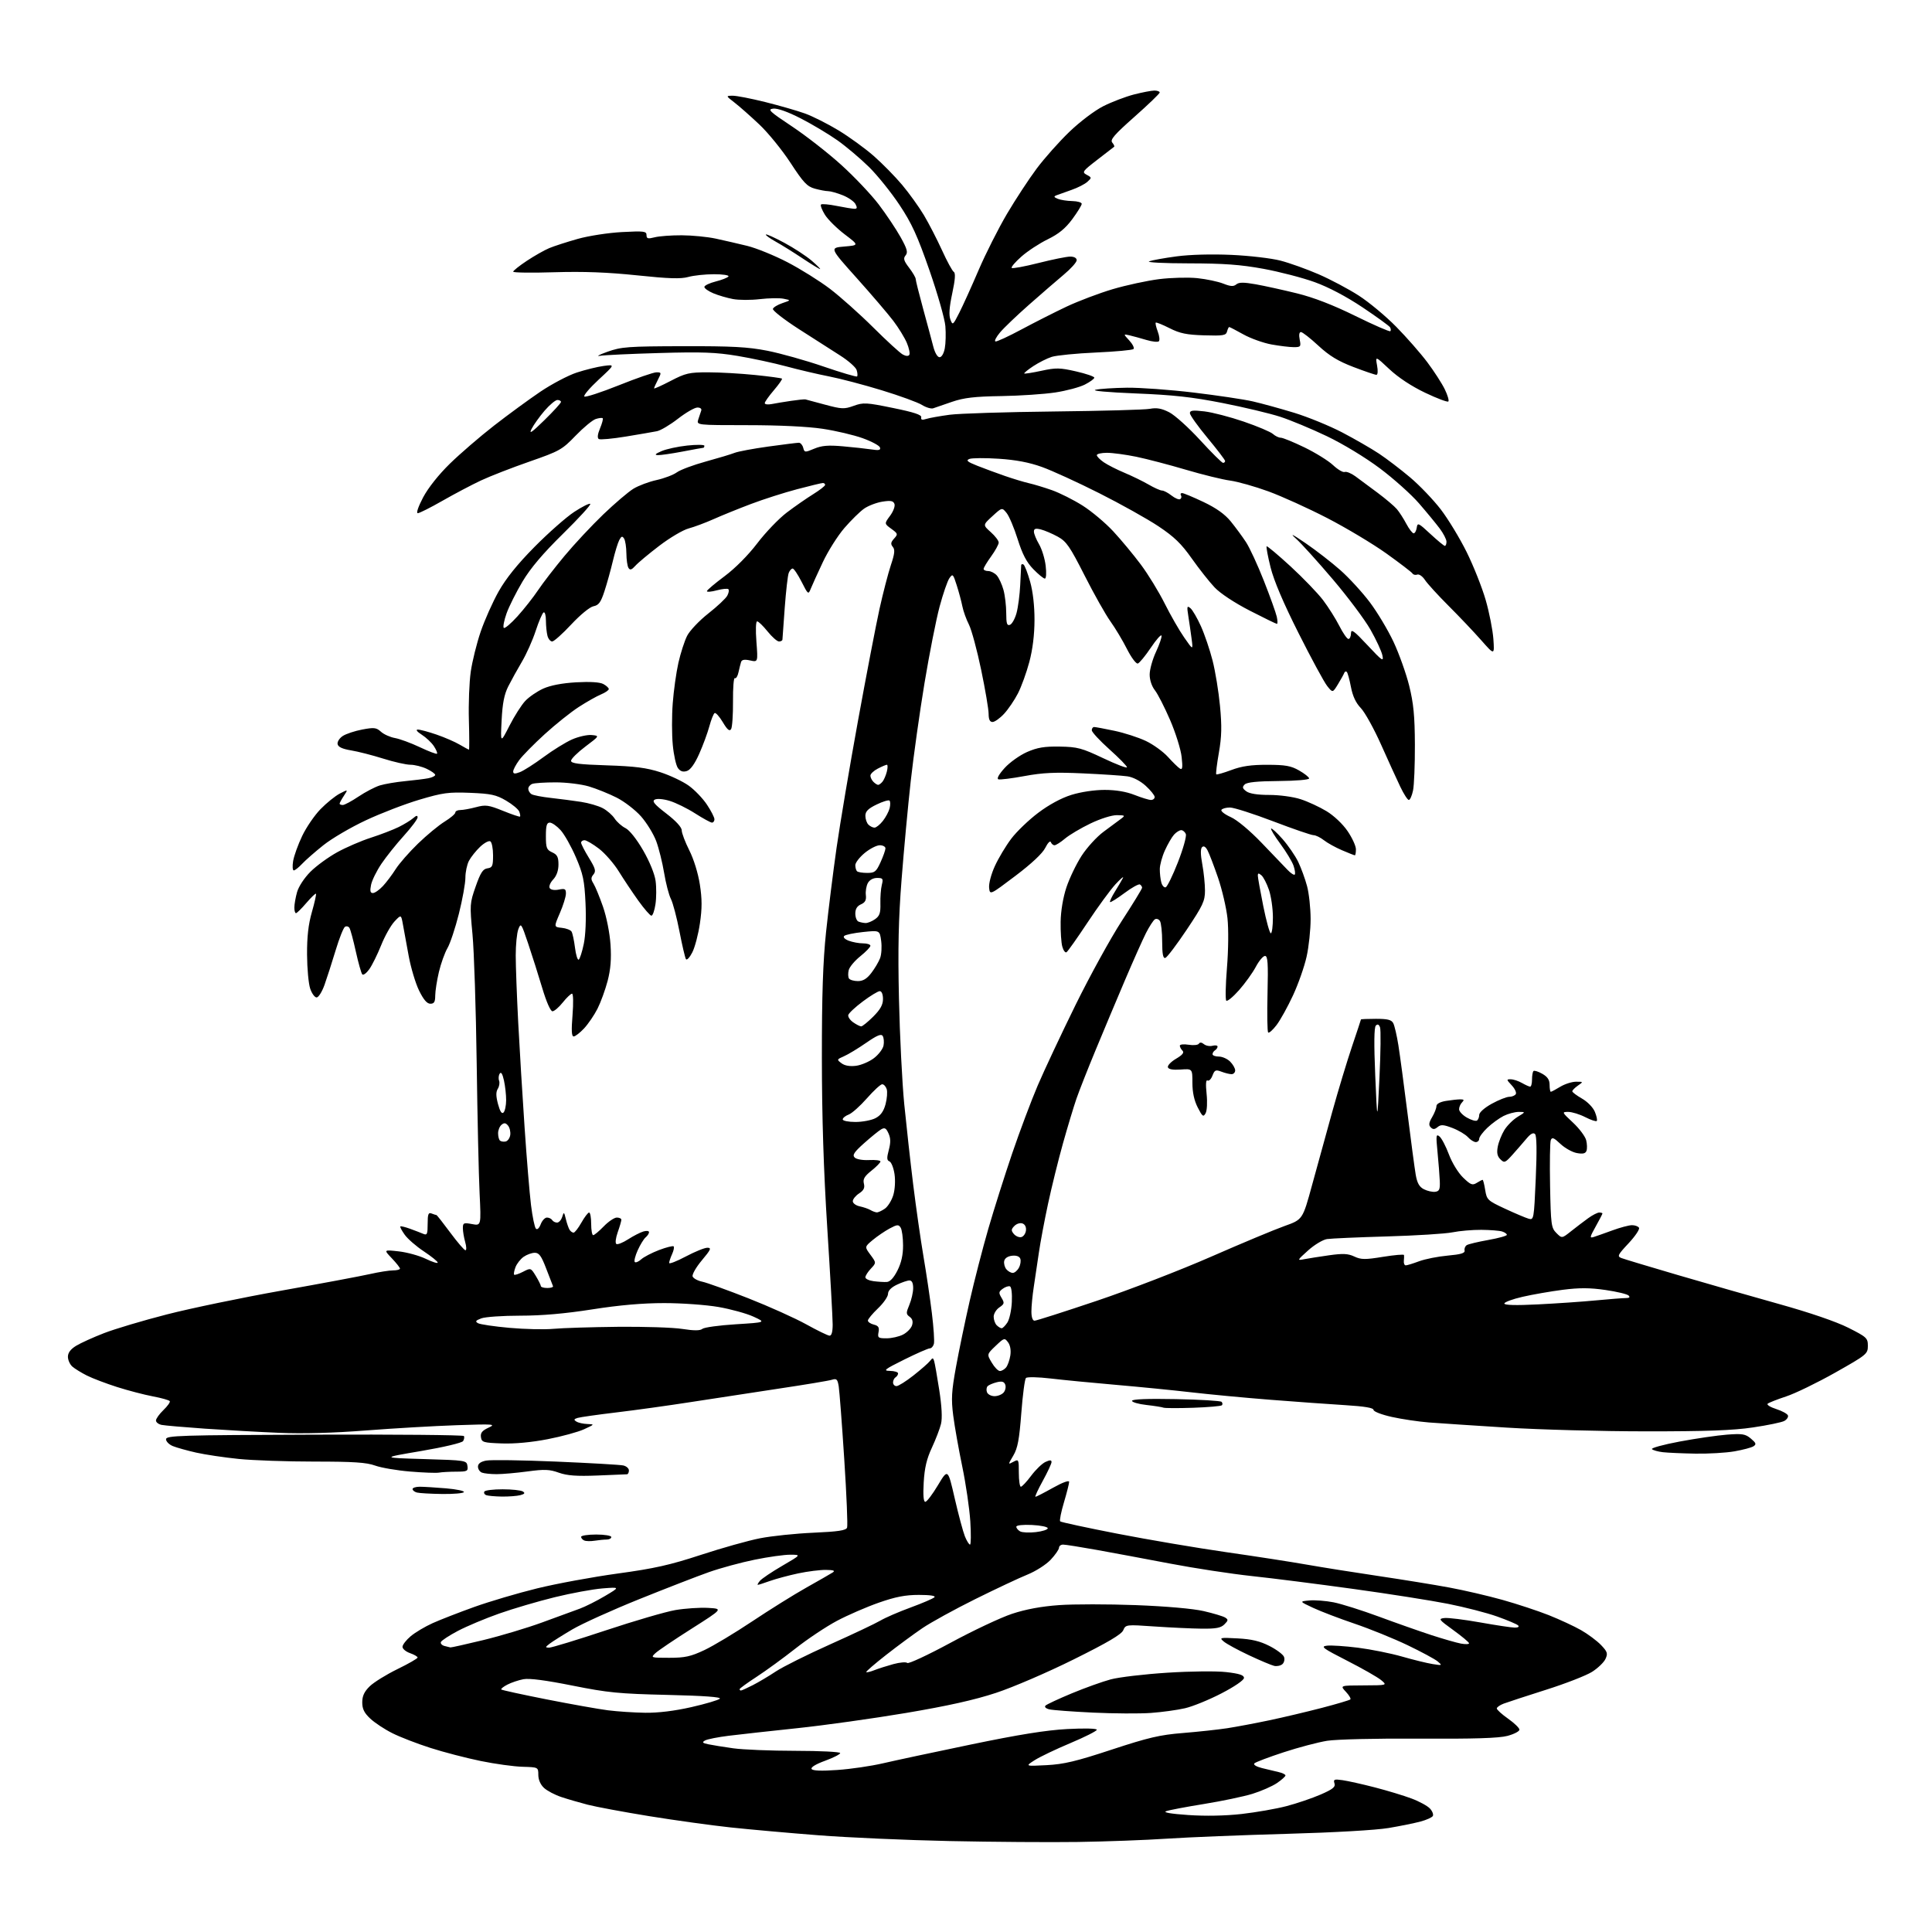 <?xml version="1.0" encoding="UTF-8" standalone="no"?>
<svg 
  version="1.1" 
  xmlns="http://www.w3.org/2000/svg" 
  xmlns:xlink="http://www.w3.org/1999/xlink" 
  xmlns:svg="http://www.w3.org/2000/svg"
  xmlns:rdf="http://www.w3.org/1999/02/22-rdf-syntax-ns#"
  xmlns:cc="http://creativecommons.org/ns#"
  xmlns:dc="http://purl.org/dc/elements/1.1/"
  viewBox="0 0 768 768"
  width="768"
  height="768"
>
<style>svg {background-color: white; }</style>"
<path stroke="none" fill="black" fill-rule="evenodd" d="M428.50,732.21C417.50,732.37 394.55,732.21 377.50,731.85C360.45,731.49 337.05,730.46 325.50,729.56C313.95,728.67 298.20,727.26 290.50,726.44C282.80,725.61 268.19,723.59 258.02,721.94C247.86,720.29 236.86,718.24 233.58,717.39C230.30,716.54 225.56,715.16 223.06,714.32C220.55,713.48 217.49,711.87 216.25,710.72C214.86,709.44 214.00,707.48 213.99,705.58C213.98,702.50 213.98,702.50 207.74,702.32C204.31,702.23 196.83,701.20 191.12,700.03C185.41,698.86 176.41,696.53 171.12,694.83C165.83,693.14 159.00,690.50 155.95,688.96C152.89,687.43 148.95,684.83 147.20,683.18C144.79,680.93 144.00,679.34 144.00,676.72C144.00,674.18 144.80,672.45 146.97,670.33C148.60,668.74 153.55,665.67 157.97,663.51C162.39,661.36 166.00,659.28 166.00,658.90C166.00,658.51 164.65,657.73 163.00,657.15C161.35,656.57 160.00,655.45 160.00,654.64C160.00,653.84 161.46,651.94 163.25,650.43C165.04,648.92 168.97,646.58 172.00,645.22C175.03,643.86 182.45,640.97 188.50,638.80C194.55,636.63 205.80,633.30 213.50,631.41C221.20,629.52 235.60,626.87 245.50,625.51C260.15,623.51 266.31,622.12 278.61,618.09C286.93,615.36 297.50,612.39 302.11,611.49C306.73,610.58 316.28,609.59 323.34,609.28C333.22,608.84 336.30,608.37 336.73,607.26C337.03,606.47 336.53,594.27 335.61,580.16C334.70,566.05 333.70,552.99 333.41,551.15C332.94,548.25 332.58,547.89 330.69,548.48C329.48,548.86 319.95,550.45 309.50,552.01C299.05,553.58 283.30,555.99 274.50,557.36C265.70,558.73 252.43,560.58 245.00,561.46C237.57,562.35 230.65,563.33 229.62,563.64C228.11,564.10 228.01,564.39 229.12,565.09C229.88,565.58 231.85,566.01 233.50,566.07C236.43,566.17 236.40,566.21 232.18,568.15C229.81,569.24 223.29,571.02 217.71,572.10C211.35,573.34 204.55,573.97 199.52,573.79C192.10,573.52 191.48,573.33 191.18,571.28C190.94,569.59 191.67,568.69 194.18,567.53C197.27,566.10 196.41,566.03 181.50,566.54C172.70,566.84 156.50,567.78 145.50,568.63C132.47,569.64 120.45,569.97 111.00,569.57C103.03,569.24 89.75,568.49 81.50,567.92C73.25,567.34 65.49,566.67 64.25,566.42C63.01,566.17 62.00,565.38 62.00,564.67C62.00,563.96 63.33,562.10 64.96,560.53C66.59,558.97 67.73,557.37 67.49,556.98C67.25,556.59 64.23,555.73 60.77,555.08C57.32,554.43 50.93,552.76 46.56,551.37C42.20,549.98 36.80,547.93 34.56,546.81C32.33,545.69 29.71,544.07 28.75,543.23C27.79,542.38 27.00,540.63 27.00,539.33C27.00,537.74 28.06,536.32 30.25,534.98C32.04,533.88 37.03,531.62 41.34,529.95C45.65,528.27 56.90,524.92 66.34,522.50C75.78,520.07 96.32,515.81 112.00,513.02C127.68,510.23 143.43,507.28 147.00,506.47C150.57,505.66 154.74,505.00 156.25,505.00C157.76,505.00 159.00,504.68 159.00,504.30C159.00,503.91 157.54,502.06 155.75,500.18C152.50,496.77 152.50,496.77 158.50,497.44C161.80,497.81 166.64,499.14 169.25,500.40C171.86,501.66 174.00,502.34 174.00,501.90C174.00,501.46 171.52,499.46 168.50,497.45C165.47,495.45 162.05,492.47 160.89,490.84C159.73,489.22 158.94,487.73 159.14,487.53C159.34,487.34 161.07,487.75 163.00,488.45C164.93,489.16 167.29,490.06 168.25,490.47C169.77,491.12 170.00,490.61 170.00,486.50C170.00,482.61 170.28,481.89 171.58,482.39C172.45,482.73 173.31,483.00 173.49,483.00C173.67,483.00 176.15,486.15 179.00,490.00C181.85,493.85 184.57,497.00 185.02,497.00C185.48,497.00 185.44,495.54 184.93,493.76C184.42,491.97 184.00,489.48 184.00,488.21C184.00,486.11 184.31,485.97 187.64,486.59C191.27,487.27 191.27,487.27 190.65,474.39C190.30,467.30 189.78,443.95 189.49,422.50C189.20,401.05 188.45,378.04 187.82,371.38C186.71,359.62 186.75,359.04 189.09,352.38C191.01,346.91 191.96,345.43 193.75,345.18C195.73,344.90 196.00,344.28 196.00,339.99C196.00,337.31 195.51,334.82 194.92,334.45C194.32,334.08 192.48,335.07 190.83,336.64C189.18,338.21 187.19,340.72 186.41,342.20C185.63,343.69 185.00,346.70 185.00,348.91C185.00,351.12 183.84,357.55 182.42,363.21C181.00,368.87 178.96,375.02 177.88,376.88C176.80,378.73 175.27,383.01 174.47,386.38C173.68,389.74 173.02,393.96 173.01,395.75C173.00,398.29 172.58,399.00 171.07,399.00C169.74,399.00 168.36,397.38 166.58,393.75C165.17,390.86 163.32,384.68 162.46,380.00C161.60,375.32 160.57,369.70 160.17,367.50C159.45,363.50 159.45,363.50 156.81,366.31C155.36,367.85 152.97,372.10 151.51,375.76C150.04,379.42 147.92,383.70 146.80,385.28C145.67,386.86 144.42,387.78 144.01,387.33C143.61,386.87 142.45,382.79 141.45,378.26C140.45,373.72 139.31,369.50 138.92,368.88C138.54,368.25 137.73,368.05 137.13,368.42C136.53,368.79 134.85,373.01 133.41,377.80C131.96,382.58 129.98,388.75 129.00,391.50C128.02,394.25 126.61,396.50 125.86,396.50C125.11,396.50 123.96,394.93 123.31,393.00C122.65,391.07 122.09,385.00 122.06,379.50C122.02,372.38 122.57,367.49 123.98,362.56C125.07,358.75 125.80,355.47 125.60,355.27C125.40,355.07 123.68,356.73 121.77,358.95C119.87,361.18 118.01,363.00 117.65,363.00C117.29,363.00 117.00,361.99 117.01,360.75C117.01,359.51 117.49,356.77 118.08,354.65C118.70,352.43 120.95,349.00 123.40,346.54C125.74,344.20 130.55,340.70 134.08,338.76C137.61,336.82 143.65,334.21 147.50,332.98C151.35,331.74 156.30,329.83 158.50,328.75C160.70,327.66 163.29,326.07 164.25,325.23C165.49,324.14 166.00,324.05 166.00,324.94C166.00,325.62 163.53,328.91 160.52,332.24C157.50,335.57 153.49,340.60 151.60,343.40C149.71,346.21 147.86,349.96 147.50,351.75C147.01,354.18 147.19,355.00 148.23,355.00C149.00,355.00 150.78,353.76 152.19,352.25C153.60,350.74 155.89,347.70 157.28,345.50C158.67,343.30 162.66,338.74 166.15,335.36C169.64,331.98 174.41,328.04 176.75,326.60C179.09,325.16 181.00,323.53 181.00,322.99C181.00,322.44 181.89,322.00 182.99,322.00C184.08,322.00 186.89,321.49 189.24,320.86C193.05,319.84 194.19,320.00 199.95,322.32C203.50,323.76 206.55,324.79 206.73,324.61C206.90,324.43 206.76,323.53 206.41,322.62C206.05,321.70 203.69,319.73 201.16,318.25C197.22,315.94 195.18,315.50 186.88,315.16C178.29,314.82 176.01,315.13 166.76,317.88C161.02,319.58 151.43,323.27 145.46,326.07C139.48,328.86 131.87,333.32 128.55,335.98C125.22,338.63 121.41,341.97 120.08,343.40C118.74,344.83 117.26,346.00 116.78,346.00C116.30,346.00 116.19,344.31 116.53,342.25C116.88,340.19 118.49,335.71 120.12,332.31C121.74,328.90 125.02,324.10 127.41,321.65C129.80,319.19 133.25,316.41 135.07,315.46C138.40,313.74 138.40,313.74 136.70,316.34C135.76,317.76 135.00,319.17 135.00,319.46C135.00,319.76 135.57,320.00 136.26,320.00C136.96,320.00 139.77,318.49 142.51,316.65C145.26,314.81 149.07,312.82 151.00,312.22C152.93,311.63 157.43,310.86 161.00,310.52C164.57,310.17 168.74,309.66 170.25,309.37C171.76,309.08 173.00,308.48 173.00,308.03C173.00,307.59 171.47,306.50 169.60,305.61C167.73,304.73 164.83,304.00 163.15,304.00C161.47,304.00 156.59,302.90 152.30,301.55C148.01,300.20 142.25,298.73 139.51,298.28C136.08,297.71 134.42,296.94 134.20,295.79C134.02,294.88 134.94,293.43 136.25,292.57C137.55,291.72 141.03,290.56 143.99,290.00C148.71,289.11 149.60,289.21 151.43,290.87C152.57,291.91 155.07,293.03 157.00,293.38C158.93,293.72 163.38,295.36 166.89,297.02C170.41,298.69 173.48,299.85 173.72,299.61C173.96,299.37 173.41,298.03 172.49,296.63C171.58,295.23 169.40,293.17 167.66,292.06C165.77,290.85 165.14,290.03 166.09,290.02C166.97,290.01 170.31,290.90 173.53,292.01C176.74,293.11 180.88,294.91 182.74,296.01C184.60,297.10 186.25,298.00 186.42,298.00C186.59,298.00 186.58,292.71 186.39,286.25C186.20,279.79 186.54,271.14 187.13,267.03C187.72,262.92 189.49,255.77 191.06,251.15C192.64,246.52 195.85,239.31 198.21,235.12C201.14,229.92 205.67,224.29 212.50,217.38C218.00,211.82 225.09,205.56 228.27,203.48C231.44,201.40 234.31,199.97 234.64,200.31C234.98,200.65 230.09,206.00 223.77,212.21C215.81,220.03 210.88,225.86 207.71,231.17C205.20,235.39 202.33,241.11 201.35,243.87C200.37,246.64 199.88,249.21 200.26,249.59C200.63,249.97 203.09,247.89 205.72,244.98C208.35,242.07 212.03,237.39 213.90,234.59C215.77,231.79 220.49,225.68 224.39,221.00C228.28,216.32 235.22,208.90 239.80,204.50C244.39,200.10 249.79,195.50 251.81,194.27C253.83,193.04 257.96,191.49 260.99,190.83C264.02,190.16 267.65,188.79 269.05,187.77C270.45,186.75 275.63,184.82 280.55,183.47C285.47,182.12 290.62,180.57 292.00,180.02C293.38,179.47 299.42,178.34 305.42,177.51C311.43,176.68 316.89,176.00 317.56,176.00C318.22,176.00 319.00,176.90 319.29,177.99C319.79,179.90 319.96,179.92 323.65,178.37C326.62,177.12 329.22,176.90 335.00,177.41C339.12,177.77 344.24,178.33 346.37,178.65C349.39,179.12 350.15,178.94 349.80,177.87C349.55,177.12 346.46,175.46 342.92,174.19C339.39,172.92 332.23,171.23 327.00,170.45C321.14,169.56 309.71,169.01 297.18,169.01C276.87,169.00 276.87,169.00 277.57,166.75C277.96,165.51 278.49,163.94 278.74,163.25C279.02,162.51 278.40,162.00 277.23,162.00C276.13,162.00 272.67,164.00 269.52,166.44C266.37,168.89 262.61,171.12 261.15,171.41C259.69,171.70 254.12,172.66 248.77,173.54C243.41,174.42 238.58,174.86 238.03,174.52C237.38,174.11 237.55,172.61 238.52,170.29C239.35,168.31 239.83,166.50 239.59,166.26C239.35,166.01 238.10,166.15 236.83,166.56C235.55,166.96 231.95,169.94 228.82,173.18C223.44,178.77 222.49,179.30 210.47,183.49C203.49,185.92 194.81,189.30 191.18,191.00C187.54,192.71 180.67,196.33 175.91,199.05C171.16,201.77 166.73,204.00 166.07,204.00C165.38,204.00 166.26,201.40 168.18,197.75C170.20,193.93 174.35,188.70 178.85,184.30C182.91,180.34 190.79,173.54 196.36,169.21C201.94,164.87 210.22,158.81 214.76,155.74C219.31,152.67 225.83,149.23 229.26,148.10C232.69,146.98 237.53,145.79 240.00,145.46C244.50,144.87 244.50,144.87 238.02,150.87C234.46,154.17 231.87,157.21 232.28,157.61C232.69,158.02 238.83,156.02 245.94,153.18C253.04,150.33 259.80,148.00 260.95,148.00C262.95,148.00 262.98,148.14 261.53,150.95C260.69,152.57 260.00,154.11 260.00,154.38C260.00,154.64 262.96,153.31 266.57,151.43C272.52,148.33 273.94,148.00 281.47,148.00C286.04,148.00 294.44,148.48 300.12,149.06C305.80,149.64 310.63,150.30 310.85,150.51C311.06,150.73 309.61,152.81 307.62,155.13C305.63,157.46 304.00,159.76 304.00,160.26C304.00,160.75 305.24,160.92 306.75,160.62C308.26,160.32 311.75,159.74 314.50,159.34C317.25,158.93 319.80,158.68 320.17,158.77C320.53,158.87 324.08,159.81 328.04,160.88C334.63,162.65 335.60,162.68 339.38,161.32C343.19,159.94 344.37,160.00 355.00,162.18C363.35,163.88 366.42,164.90 366.21,165.89C365.99,166.89 366.53,167.06 368.21,166.53C369.47,166.13 373.65,165.39 377.50,164.87C381.35,164.36 400.02,163.78 419.00,163.57C437.98,163.36 455.13,162.89 457.12,162.51C459.81,162.00 461.77,162.35 464.77,163.88C466.99,165.01 472.53,170.00 477.08,174.97C481.64,179.94 485.73,184.00 486.18,184.00C486.63,184.00 487.00,183.66 487.00,183.25C487.00,182.84 483.85,178.71 480.00,174.07C476.15,169.43 473.00,165.01 473.00,164.24C473.00,163.14 474.19,163.00 478.75,163.53C481.91,163.90 488.96,165.73 494.42,167.60C499.87,169.47 505.08,171.67 506.00,172.50C506.91,173.32 508.32,174.00 509.13,174.00C509.94,174.00 514.18,175.73 518.55,177.85C522.92,179.97 528.03,183.14 529.91,184.90C531.78,186.66 533.87,187.88 534.54,187.62C535.22,187.36 537.12,188.13 538.76,189.32C540.40,190.52 544.39,193.48 547.62,195.89C550.86,198.31 554.30,201.23 555.28,202.39C556.27,203.55 557.96,206.19 559.05,208.25C560.15,210.31 561.45,212.00 561.95,212.00C562.45,212.00 563.00,210.99 563.18,209.75C563.48,207.66 563.87,207.85 568.60,212.25C571.41,214.86 574.00,217.00 574.35,217.00C574.71,217.00 575.00,216.25 575.00,215.34C575.00,214.43 573.79,212.07 572.31,210.09C570.83,208.12 567.12,203.61 564.06,200.08C561.00,196.55 554.00,190.28 548.50,186.16C542.67,181.80 533.88,176.47 527.42,173.38C521.33,170.47 513.01,167.01 508.92,165.68C504.84,164.35 494.52,161.89 486.00,160.21C473.90,157.83 466.34,156.99 451.50,156.40C440.31,155.95 433.73,155.35 435.50,154.94C437.15,154.55 442.77,154.19 448.00,154.12C453.23,154.06 465.15,154.93 474.50,156.05C483.85,157.17 494.43,158.75 498.00,159.56C501.57,160.38 509.00,162.42 514.50,164.10C520.00,165.79 528.59,169.31 533.59,171.92C538.59,174.54 545.14,178.32 548.16,180.32C551.17,182.32 556.73,186.55 560.50,189.73C564.27,192.90 569.77,198.65 572.73,202.50C575.68,206.35 580.32,214.00 583.04,219.50C585.76,225.00 589.15,233.55 590.58,238.50C592.01,243.45 593.38,250.43 593.64,254.00C594.09,260.50 594.09,260.50 588.80,254.50C585.89,251.20 580.06,245.05 575.83,240.83C571.61,236.61 567.38,231.98 566.43,230.53C565.48,229.08 564.11,228.13 563.38,228.41C562.66,228.68 561.80,228.48 561.48,227.96C561.15,227.44 556.47,223.86 551.08,220.00C545.68,216.15 535.12,209.83 527.61,205.95C520.10,202.07 509.58,197.30 504.23,195.34C498.88,193.39 492.02,191.45 489.00,191.04C485.98,190.64 478.06,188.69 471.42,186.73C464.77,184.76 455.90,182.44 451.71,181.57C447.51,180.71 442.27,180.00 440.04,180.00C437.82,180.00 436.00,180.42 436.00,180.93C436.00,181.44 437.24,182.71 438.75,183.75C440.26,184.79 443.98,186.68 447.00,187.94C450.02,189.21 454.34,191.31 456.59,192.62C458.84,193.93 461.24,195.00 461.93,195.00C462.62,195.00 464.32,195.89 465.71,196.99C467.10,198.08 468.64,198.72 469.13,198.42C469.63,198.11 469.77,197.44 469.46,196.93C469.14,196.42 469.34,196.00 469.90,196.00C470.46,196.00 474.27,197.59 478.37,199.53C483.50,201.97 486.88,204.38 489.25,207.28C491.13,209.60 493.86,213.30 495.30,215.50C496.75,217.70 499.95,224.62 502.41,230.88C504.88,237.14 507.18,243.56 507.53,245.13C507.88,246.71 507.91,248.00 507.60,248.00C507.29,248.00 502.44,245.64 496.82,242.75C490.73,239.62 485.07,235.88 482.82,233.50C480.74,231.30 476.65,226.12 473.74,222.00C469.59,216.11 466.74,213.36 460.48,209.19C456.09,206.27 445.52,200.36 437.00,196.07C428.48,191.77 418.21,187.07 414.19,185.63C409.16,183.82 403.83,182.80 397.04,182.36C391.62,182.00 386.36,182.04 385.35,182.44C383.87,183.02 384.51,183.57 388.50,185.15C391.25,186.24 396.20,188.07 399.50,189.21C402.80,190.35 407.07,191.64 409.00,192.08C410.93,192.51 415.03,193.75 418.13,194.84C421.23,195.93 426.71,198.68 430.32,200.96C433.93,203.24 439.43,207.86 442.54,211.22C445.66,214.58 450.59,220.52 453.50,224.42C456.41,228.31 460.67,235.28 462.98,239.90C465.29,244.52 468.77,250.59 470.73,253.40C474.28,258.50 474.28,258.50 473.69,254.00C473.37,251.53 472.78,247.47 472.39,245.00C471.76,241.03 471.85,240.65 473.21,241.76C474.05,242.46 475.93,245.69 477.39,248.94C478.85,252.18 480.93,258.31 482.01,262.55C483.10,266.79 484.43,274.93 484.97,280.64C485.74,288.74 485.64,292.83 484.52,299.22C483.73,303.73 483.26,307.60 483.48,307.81C483.69,308.02 486.38,307.25 489.47,306.10C493.61,304.55 497.36,304.00 503.79,304.02C510.95,304.03 513.19,304.43 516.40,306.27C518.55,307.49 520.35,308.92 520.40,309.43C520.46,309.96 515.19,310.41 508.27,310.47C499.74,310.53 495.65,310.95 494.77,311.85C493.74,312.89 493.87,313.41 495.44,314.57C496.70,315.50 499.90,316.00 504.58,316.00C508.59,316.00 514.08,316.74 516.99,317.69C519.86,318.61 524.49,320.75 527.28,322.44C530.22,324.21 533.75,327.54 535.67,330.36C537.50,333.03 539.00,336.29 539.00,337.61C539.00,338.92 538.81,340.00 538.58,340.00C538.35,340.00 536.06,339.10 533.48,337.99C530.90,336.89 527.65,335.09 526.26,333.99C524.87,332.90 523.00,331.99 522.12,331.99C521.23,331.98 514.03,329.51 506.12,326.49C498.20,323.47 490.47,321.00 488.93,321.00C487.38,321.00 485.86,321.42 485.54,321.94C485.21,322.46 486.88,323.75 489.23,324.80C491.76,325.93 496.77,330.11 501.50,335.03C505.90,339.60 510.54,344.44 511.81,345.78C513.08,347.12 514.37,347.96 514.68,347.66C514.98,347.35 514.76,345.75 514.19,344.10C513.61,342.45 511.27,338.57 508.98,335.47C506.69,332.38 505.03,329.63 505.29,329.38C505.54,329.12 507.59,331.00 509.83,333.54C512.07,336.09 514.87,340.16 516.05,342.59C517.22,345.02 518.81,349.37 519.58,352.26C520.35,355.14 520.98,361.01 520.99,365.30C520.99,369.59 520.28,376.34 519.39,380.30C518.51,384.26 516.08,391.19 513.98,395.70C511.89,400.21 508.95,405.51 507.45,407.48C505.95,409.45 504.45,410.78 504.11,410.44C503.77,410.11 503.66,403.12 503.86,394.92C504.15,382.83 503.96,380.00 502.86,380.00C502.11,380.00 500.46,381.95 499.20,384.34C497.93,386.72 494.94,390.88 492.55,393.59C490.16,396.29 487.88,398.17 487.47,397.78C487.06,397.38 487.18,391.53 487.73,384.78C488.31,377.76 488.40,369.28 487.94,365.00C487.49,360.88 485.80,353.63 484.18,348.89C482.55,344.16 480.68,339.27 480.02,338.04C479.23,336.56 478.48,336.12 477.83,336.77C477.19,337.41 477.22,339.76 477.93,343.56C478.52,346.75 479.00,351.47 479.00,354.04C479.00,358.17 478.17,359.95 471.75,369.55C467.76,375.51 463.94,380.56 463.25,380.78C462.34,381.06 462.00,379.34 461.98,374.33C461.98,370.57 461.58,366.88 461.10,366.12C460.62,365.36 459.71,365.06 459.09,365.44C458.47,365.83 456.87,368.30 455.53,370.93C454.20,373.57 450.45,381.97 447.20,389.61C443.95,397.25 438.72,409.69 435.59,417.26C432.45,424.83 428.99,433.61 427.90,436.76C426.81,439.92 424.40,447.90 422.55,454.50C420.70,461.10 418.03,471.90 416.62,478.50C415.20,485.10 413.55,493.88 412.96,498.00C412.36,502.12 411.45,508.24 410.94,511.58C410.42,514.93 410.00,519.31 410.00,521.33C410.00,523.60 410.48,525.00 411.25,525.00C411.94,525.00 423.08,521.44 436.00,517.09C448.93,512.74 469.39,504.84 481.47,499.54C493.56,494.24 506.68,488.76 510.63,487.36C517.82,484.80 517.82,484.80 521.55,471.15C523.60,463.64 527.21,450.52 529.58,442.00C531.95,433.48 535.49,421.77 537.44,416.00C539.39,410.23 540.99,405.39 541.00,405.25C541.00,405.11 543.68,405.00 546.96,405.00C551.63,405.00 553.13,405.38 553.85,406.75C554.35,407.71 555.27,411.65 555.88,415.50C556.49,419.35 558.12,431.50 559.50,442.50C560.87,453.50 562.35,464.52 562.77,466.98C563.35,470.30 564.19,471.80 566.02,472.74C567.39,473.44 569.40,473.90 570.50,473.76C572.16,473.54 572.47,472.81 572.34,469.50C572.25,467.30 571.84,462.13 571.44,458.00C570.78,451.31 570.86,450.64 572.24,451.78C573.09,452.49 574.76,455.69 575.97,458.91C577.20,462.21 579.65,466.21 581.60,468.10C584.60,471.00 585.32,471.28 587.01,470.22C588.09,469.55 589.15,469.00 589.36,469.00C589.57,469.00 590.04,470.83 590.39,473.06C591.02,476.95 591.35,477.26 598.27,480.48C602.25,482.33 606.46,484.11 607.63,484.45C609.72,485.05 609.77,484.76 610.49,468.44C610.97,457.49 610.87,451.47 610.20,450.80C609.51,450.11 608.43,450.67 606.84,452.58C605.55,454.11 603.06,456.98 601.31,458.94C598.33,462.26 598.00,462.39 596.43,460.84C595.20,459.63 594.92,458.27 595.38,455.84C595.72,454.00 596.90,451.03 597.99,449.24C599.09,447.45 601.45,445.09 603.24,443.99C606.50,442.01 606.50,442.01 603.70,442.00C602.16,442.00 599.46,442.73 597.70,443.61C595.94,444.50 593.04,446.61 591.25,448.31C589.46,450.00 588.00,451.98 588.00,452.70C588.00,453.41 587.39,454.00 586.65,454.00C585.92,454.00 584.51,453.12 583.53,452.04C582.55,450.96 579.79,449.32 577.39,448.40C573.80,447.03 572.75,446.97 571.47,448.03C570.28,449.01 569.64,449.04 568.75,448.15C567.86,447.26 567.99,446.29 569.29,444.09C570.23,442.49 571.00,440.53 571.00,439.73C571.00,438.81 572.41,438.03 574.75,437.64C576.81,437.30 579.38,437.02 580.45,437.01C581.97,437.00 582.13,437.27 581.20,438.20C580.54,438.86 580.00,440.10 580.01,440.95C580.01,441.80 581.40,443.29 583.09,444.25C584.79,445.22 586.59,445.76 587.09,445.45C587.59,445.14 588.01,444.12 588.01,443.19C588.02,442.20 590.11,440.35 593.01,438.75C595.76,437.24 598.87,436.00 599.94,436.00C601.01,436.00 602.18,435.52 602.55,434.93C602.91,434.34 602.18,432.76 600.93,431.43C598.80,429.16 598.78,429.00 600.58,429.04C601.63,429.05 603.62,429.71 605.00,430.50C606.38,431.29 607.84,431.95 608.25,431.96C608.66,431.98 609.00,430.73 609.00,429.17C609.00,427.61 609.26,426.07 609.58,425.76C609.89,425.44 611.47,425.93 613.07,426.84C615.18,428.04 615.99,429.26 615.99,431.25C616.00,432.76 616.21,434.00 616.48,434.00C616.74,434.00 618.43,433.10 620.23,432.00C622.03,430.91 624.84,430.01 626.47,430.00C629.45,430.00 629.45,430.00 627.22,431.56C626.00,432.41 625.00,433.43 625.01,433.81C625.01,434.19 626.75,435.49 628.86,436.70C631.05,437.95 633.27,440.23 633.99,441.98C634.69,443.68 635.03,445.31 634.73,445.60C634.44,445.90 632.37,445.21 630.14,444.07C627.91,442.93 624.87,442.00 623.40,442.00C620.79,442.00 620.84,442.11 625.28,446.25C627.79,448.59 630.15,451.74 630.53,453.25C630.91,454.76 630.96,456.66 630.65,457.48C630.23,458.57 629.19,458.80 626.79,458.35C624.98,458.02 622.05,456.37 620.28,454.70C617.65,452.22 616.96,451.95 616.46,453.23C616.13,454.10 616.01,462.26 616.18,471.37C616.48,486.88 616.64,488.09 618.69,490.14C620.88,492.33 620.88,492.33 624.55,489.41C626.57,487.81 629.62,485.49 631.33,484.25C633.04,483.01 635.02,482.00 635.72,482.00C636.42,482.00 637.00,482.17 637.00,482.37C637.00,482.58 635.80,484.90 634.32,487.54C631.91,491.85 631.84,492.26 633.57,491.71C634.63,491.37 637.98,490.19 641.00,489.08C644.02,487.97 647.49,487.05 648.69,487.03C649.90,487.01 651.17,487.47 651.53,488.05C651.89,488.63 650.02,491.40 647.39,494.22C643.05,498.86 642.78,499.41 644.55,500.10C645.62,500.51 655.73,503.56 667.00,506.86C678.27,510.16 696.38,515.35 707.23,518.38C719.43,521.78 729.92,525.38 734.73,527.80C742.06,531.50 742.50,531.90 742.50,535.01C742.50,538.20 742.05,538.56 729.50,545.65C722.35,549.68 713.58,553.94 710.00,555.11C706.42,556.29 703.13,557.59 702.67,558.00C702.21,558.42 703.76,559.38 706.10,560.13C708.44,560.88 710.53,562.03 710.74,562.68C710.95,563.33 710.28,564.31 709.26,564.86C708.23,565.41 702.64,566.57 696.82,567.43C688.90,568.61 678.25,569.00 654.37,568.98C636.84,568.98 611.92,568.31 599.00,567.50C586.08,566.69 572.12,565.77 568.00,565.45C563.88,565.12 557.24,564.14 553.25,563.25C549.22,562.35 546.00,561.11 546.00,560.45C546.00,559.64 542.39,559.04 534.75,558.57C528.56,558.19 515.17,557.23 505.00,556.43C494.82,555.63 480.65,554.29 473.50,553.46C466.35,552.63 452.85,551.30 443.50,550.49C434.15,549.69 422.49,548.55 417.59,547.97C412.69,547.39 408.30,547.30 407.83,547.77C407.36,548.24 406.53,554.54 405.98,561.77C405.18,572.24 404.54,575.67 402.82,578.59C400.65,582.26 400.65,582.26 402.83,581.09C404.94,579.96 405.00,580.09 405.00,585.46C405.00,588.51 405.37,591.00 405.81,591.00C406.26,591.00 408.11,589.03 409.91,586.62C411.72,584.20 414.28,581.74 415.60,581.14C417.37,580.33 418.00,580.34 418.00,581.19C418.00,581.82 416.43,585.18 414.52,588.67C412.60,592.15 411.29,595.00 411.61,595.00C411.92,595.00 415.06,593.39 418.59,591.41C422.38,589.29 425.00,588.33 425.00,589.06C425.00,589.73 424.07,593.41 422.93,597.24C421.79,601.06 421.12,604.45 421.44,604.77C421.76,605.09 431.97,607.29 444.14,609.66C456.31,612.03 475.77,615.33 487.38,617.00C499.00,618.66 513.45,620.90 519.50,621.97C525.55,623.03 538.38,625.08 548.00,626.50C557.62,627.93 570.29,629.98 576.13,631.07C581.98,632.15 591.49,634.36 597.27,635.98C603.05,637.60 611.31,640.33 615.64,642.04C619.96,643.76 625.75,646.44 628.50,648.01C631.25,649.58 634.81,652.24 636.42,653.91C638.98,656.59 639.20,657.27 638.21,659.44C637.59,660.81 635.18,663.12 632.86,664.59C630.55,666.05 622.32,669.26 614.57,671.71C606.83,674.17 599.26,676.64 597.75,677.21C596.24,677.78 595.00,678.65 595.00,679.14C595.00,679.64 597.02,681.47 599.50,683.21C601.98,684.96 604.00,686.92 604.00,687.57C604.00,688.23 601.86,689.34 599.25,690.04C595.82,690.95 586.10,691.26 564.30,691.13C547.12,691.02 531.28,691.40 527.55,691.99C523.95,692.57 516.17,694.62 510.26,696.56C504.36,698.49 499.13,700.47 498.64,700.96C498.12,701.48 499.35,702.26 501.62,702.83C503.76,703.36 506.74,704.08 508.25,704.42C509.76,704.76 511.00,705.37 510.99,705.77C510.99,706.17 509.46,707.54 507.59,708.81C505.72,710.08 501.34,712.00 497.85,713.08C494.36,714.15 485.68,715.97 478.56,717.12C471.44,718.27 464.69,719.55 463.56,719.98C462.24,720.48 465.39,721.02 472.35,721.50C479.15,721.97 487.06,721.82 493.56,721.09C499.27,720.44 507.29,719.04 511.38,717.97C515.48,716.90 521.58,714.83 524.94,713.37C529.84,711.24 530.93,710.36 530.47,708.91C529.97,707.33 530.37,707.18 533.70,707.65C535.79,707.95 541.55,709.23 546.50,710.51C551.45,711.79 558.03,713.78 561.11,714.94C564.20,716.09 567.51,717.90 568.46,718.96C569.42,720.01 569.91,721.34 569.56,721.91C569.20,722.48 567.02,723.46 564.71,724.08C562.39,724.71 556.67,725.87 552.00,726.66C546.99,727.50 530.35,728.46 511.50,728.98C493.90,729.47 472.52,730.33 464.00,730.89C455.48,731.46 439.50,732.05 428.50,732.21zM332.89,703.59C338.18,703.23 346.32,702.03 351.00,700.94C355.68,699.85 371.43,696.48 386.00,693.46C404.98,689.52 415.83,687.78 424.25,687.32C431.04,686.96 436.00,687.08 436.00,687.60C436.00,688.09 431.29,690.47 425.54,692.89C419.79,695.30 413.38,698.36 411.29,699.70C407.50,702.12 407.50,702.12 416.00,701.68C422.91,701.32 427.76,700.17 441.92,695.50C456.55,690.69 461.08,689.63 470.23,688.90C476.21,688.41 484.13,687.56 487.81,687.00C491.49,686.43 499.00,685.02 504.50,683.86C510.00,682.71 519.39,680.48 525.37,678.93C531.35,677.37 536.49,675.85 536.79,675.54C537.09,675.24 536.29,673.87 535.00,672.50C532.65,670.00 532.65,670.00 542.08,669.97C551.50,669.93 551.50,669.93 549.00,667.85C547.62,666.71 541.55,663.24 535.50,660.16C525.75,655.18 524.84,654.51 527.50,654.18C529.15,653.98 534.70,654.35 539.83,654.99C544.95,655.64 552.83,657.22 557.33,658.51C561.82,659.80 567.30,661.14 569.50,661.49C573.34,662.10 573.42,662.06 571.50,660.44C570.40,659.52 565.00,656.61 559.50,653.97C554.00,651.34 544.55,647.50 538.50,645.45C532.45,643.40 525.02,640.56 522.00,639.15C516.50,636.58 516.50,636.58 520.50,636.21C522.70,636.01 527.04,636.34 530.14,636.95C533.24,637.56 541.34,640.12 548.14,642.63C554.94,645.15 564.33,648.45 569.00,649.98C573.67,651.50 578.96,653.01 580.75,653.35C582.54,653.68 583.99,653.62 583.97,653.23C583.96,652.83 581.15,650.48 577.72,648.00C571.89,643.78 571.67,643.48 574.19,643.19C575.67,643.02 582.06,643.81 588.40,644.94C594.73,646.07 600.92,647.00 602.15,647.00C603.52,647.00 604.03,646.65 603.45,646.11C602.93,645.61 599.19,644.03 595.14,642.59C591.09,641.14 582.31,638.88 575.64,637.55C568.96,636.23 552.02,633.56 538.00,631.63C523.98,629.69 505.81,627.38 497.63,626.51C489.44,625.63 474.82,623.40 465.13,621.55C455.43,619.70 442.26,617.24 435.85,616.09C429.44,614.94 423.48,614.00 422.60,614.00C421.72,614.00 420.99,614.56 420.97,615.25C420.96,615.94 419.47,618.08 417.68,620.00C415.86,621.94 411.76,624.57 408.45,625.91C405.18,627.23 395.83,631.63 387.68,635.67C379.52,639.72 370.07,644.91 366.68,647.21C363.28,649.51 356.78,654.30 352.24,657.86C347.70,661.41 344.15,664.48 344.35,664.69C344.56,664.89 346.02,664.54 347.61,663.91C349.20,663.28 352.60,662.20 355.16,661.50C357.73,660.80 360.20,660.60 360.66,661.05C361.12,661.50 368.84,657.90 377.82,653.05C386.79,648.19 397.81,643.00 402.32,641.51C407.80,639.70 413.96,638.56 420.99,638.06C426.76,637.64 440.49,637.65 451.49,638.06C463.67,638.53 474.24,639.46 478.50,640.44C482.35,641.33 486.18,642.48 487.00,642.99C488.31,643.81 488.27,644.16 486.72,645.71C485.31,647.12 483.38,647.48 477.72,647.42C473.75,647.38 465.32,646.98 459.00,646.55C447.60,645.76 447.49,645.78 446.50,648.06C445.78,649.72 440.21,652.99 426.79,659.65C416.39,664.82 402.68,670.72 395.93,672.94C387.42,675.75 376.74,678.13 360.15,680.93C347.14,683.12 327.73,685.84 317.00,686.97C306.27,688.10 293.99,689.46 289.70,689.99C285.41,690.52 281.17,691.36 280.28,691.86C278.96,692.60 279.20,692.88 281.58,693.38C283.19,693.72 287.65,694.44 291.50,694.98C295.35,695.52 306.49,695.97 316.25,695.98C326.01,695.99 334.00,696.39 334.00,696.87C334.00,697.34 331.29,698.72 327.98,699.93C324.33,701.26 322.22,702.54 322.62,703.19C323.06,703.91 326.44,704.05 332.89,703.59zM457.50,680.92C453.10,681.24 442.75,681.18 434.50,680.79C426.25,680.40 418.42,679.81 417.11,679.49C415.70,679.14 415.08,678.52 415.61,678.00C416.10,677.51 420.79,675.32 426.03,673.14C431.28,670.96 438.25,668.46 441.53,667.58C444.82,666.70 454.93,665.51 464.00,664.93C473.39,664.33 483.52,664.23 487.50,664.69C492.70,665.29 494.50,665.89 494.50,667.00C494.50,667.88 490.78,670.43 485.57,673.13C480.66,675.68 474.14,678.34 471.07,679.05C468.01,679.76 461.90,680.60 457.50,680.92zM256.50,680.85C261.65,680.92 268.18,680.12 274.82,678.61C280.49,677.32 285.59,675.81 286.14,675.26C286.80,674.60 279.85,674.09 265.32,673.75C246.02,673.30 241.66,672.87 227.56,670.05C217.03,667.94 210.41,667.07 208.09,667.51C206.15,667.87 203.27,668.84 201.69,669.66C200.11,670.48 199.02,671.35 199.27,671.60C199.52,671.86 207.63,673.62 217.28,675.53C226.93,677.43 237.90,679.39 241.66,679.87C245.42,680.35 252.10,680.79 256.50,680.85zM294.54,672.00C294.84,672.00 296.95,671.05 299.24,669.88C301.53,668.71 305.67,666.25 308.45,664.40C311.23,662.56 320.93,657.72 330.00,653.66C339.07,649.60 348.07,645.34 350.00,644.19C351.93,643.05 357.32,640.71 362.00,639.00C366.68,637.28 370.93,635.46 371.45,634.94C372.04,634.35 369.73,634.00 365.28,634.00C359.89,634.00 356.01,634.75 349.33,637.09C344.47,638.79 337.01,642.03 332.74,644.29C328.48,646.55 321.05,651.49 316.24,655.29C311.43,659.08 304.46,664.15 300.75,666.57C297.04,668.98 294.00,671.19 294.00,671.48C294.00,671.77 294.24,672.00 294.54,672.00zM509.79,661.51C509.08,662.14 507.60,662.46 506.51,662.21C505.41,661.96 500.91,660.07 496.51,658.00C492.10,655.93 487.60,653.48 486.50,652.56C484.60,650.97 484.88,650.91 492.00,651.29C497.54,651.58 500.84,652.37 504.63,654.30C507.44,655.73 510.05,657.68 510.41,658.63C510.78,659.58 510.49,660.87 509.79,661.51zM266.03,659.00C272.28,659.00 274.56,658.50 280.00,655.94C283.57,654.26 292.12,649.12 299.00,644.53C305.88,639.94 315.55,633.90 320.50,631.12C325.45,628.34 330.18,625.62 331.00,625.09C332.11,624.37 331.40,624.10 328.32,624.06C326.01,624.03 321.06,624.65 317.32,625.44C313.57,626.24 308.53,627.59 306.12,628.44C303.72,629.30 301.53,630.00 301.25,630.00C300.98,630.00 301.34,629.29 302.06,628.43C302.78,627.56 306.77,624.87 310.93,622.45C318.50,618.04 318.50,618.04 314.16,618.02C311.77,618.01 305.38,618.90 299.97,620.01C294.55,621.11 286.38,623.33 281.80,624.95C277.23,626.56 264.71,631.42 253.99,635.74C243.27,640.06 231.35,645.45 227.50,647.72C223.65,649.99 219.60,652.55 218.50,653.39C216.70,654.78 216.67,654.94 218.27,654.97C219.24,654.99 229.36,651.90 240.77,648.11C252.17,644.32 264.65,640.68 268.50,640.02C272.35,639.37 278.18,638.98 281.46,639.16C287.41,639.50 287.41,639.50 274.96,647.41C268.11,651.75 261.61,656.14 260.53,657.16C258.60,658.96 258.72,659.00 266.03,659.00zM179.03,654.88C179.31,654.95 185.16,653.64 192.03,651.98C198.89,650.32 209.45,647.16 215.50,644.95C221.55,642.74 228.30,640.27 230.50,639.46C232.70,638.65 237.20,636.39 240.50,634.43C246.50,630.87 246.50,630.87 239.50,631.42C235.65,631.73 227.10,633.30 220.50,634.92C213.90,636.54 204.00,639.45 198.50,641.39C193.00,643.32 185.60,646.43 182.05,648.29C178.51,650.16 175.44,652.17 175.25,652.76C175.05,653.35 175.70,654.04 176.69,654.30C177.69,654.56 178.74,654.82 179.03,654.88zM385.60,614.00C385.98,614.00 386.03,609.84 385.71,604.75C385.38,599.66 383.95,589.88 382.52,583.00C381.09,576.12 379.47,566.99 378.92,562.70C378.08,556.13 378.25,553.11 380.02,543.39C381.17,537.05 383.62,525.26 385.46,517.18C387.30,509.11 390.63,496.20 392.86,488.50C395.09,480.80 399.37,467.30 402.36,458.50C405.36,449.70 409.93,437.55 412.51,431.50C415.10,425.45 421.86,411.05 427.54,399.50C433.22,387.95 441.50,372.91 445.93,366.08C450.37,359.25 454.00,353.31 454.00,352.89C454.00,352.46 453.61,351.88 453.14,351.59C452.67,351.30 449.89,352.84 446.97,355.02C444.05,357.20 441.47,358.81 441.26,358.59C441.04,358.37 441.93,356.46 443.25,354.34C444.56,352.23 445.98,349.82 446.39,349.00C446.80,348.18 445.47,349.30 443.43,351.50C441.40,353.70 436.38,360.56 432.29,366.74C428.20,372.92 424.44,378.23 423.95,378.53C423.46,378.83 422.71,377.83 422.28,376.29C421.85,374.76 421.55,370.30 421.62,366.40C421.69,362.05 422.59,356.74 423.93,352.71C425.14,349.08 427.85,343.45 429.96,340.18C432.07,336.92 435.98,332.63 438.65,330.66C441.32,328.69 444.40,326.41 445.50,325.58C447.40,324.16 447.33,324.09 443.97,324.04C441.95,324.02 437.47,325.43 433.47,327.35C429.64,329.19 425.09,331.89 423.36,333.35C421.63,334.81 419.75,336.00 419.19,336.00C418.63,336.00 417.97,335.44 417.72,334.75C417.47,334.06 416.49,335.07 415.53,337.00C414.42,339.24 410.13,343.26 403.64,348.17C393.50,355.83 393.50,355.83 393.19,352.90C393.01,351.25 394.01,347.47 395.48,344.26C396.91,341.13 399.84,336.24 401.98,333.41C404.12,330.57 408.94,325.94 412.69,323.12C416.95,319.90 421.88,317.23 425.86,315.99C429.61,314.82 435.02,314.00 439.07,314.00C443.57,314.00 447.67,314.69 451.00,316.00C453.79,317.10 456.73,318.00 457.54,318.00C458.34,318.00 459.00,317.47 459.00,316.82C459.00,316.17 457.41,314.18 455.46,312.40C453.33,310.45 450.45,308.95 448.21,308.61C446.17,308.31 438.20,307.78 430.50,307.43C419.46,306.92 414.55,307.15 407.29,308.49C402.22,309.43 397.53,310.01 396.87,309.79C396.13,309.54 397.08,307.81 399.34,305.31C401.36,303.07 405.38,300.21 408.26,298.94C412.39,297.14 415.15,296.68 421.29,296.78C428.31,296.90 430.03,297.36 438.54,301.39C443.74,303.86 448.00,305.48 448.00,305.00C448.00,304.52 444.85,301.31 441.00,297.86C437.15,294.41 434.00,291.01 434.00,290.30C434.00,289.58 434.42,289.00 434.93,289.00C435.45,289.00 439.08,289.67 442.99,290.50C446.91,291.32 452.53,293.14 455.47,294.53C458.41,295.92 462.38,298.79 464.28,300.89C466.19,303.00 468.32,305.08 469.03,305.52C470.04,306.14 470.19,305.16 469.72,300.91C469.40,297.93 467.34,291.34 465.15,286.26C462.96,281.18 460.23,275.83 459.08,274.38C457.84,272.80 457.00,270.28 457.01,268.12C457.02,266.13 458.15,262.06 459.54,259.09C460.92,256.11 461.91,253.22 461.72,252.66C461.53,252.10 459.61,254.29 457.44,257.52C455.27,260.74 452.96,263.55 452.30,263.76C451.64,263.97 449.70,261.38 448.00,258.01C446.30,254.64 443.34,249.70 441.43,247.03C439.51,244.36 434.90,236.18 431.18,228.84C425.27,217.18 423.92,215.23 420.46,213.32C418.28,212.13 415.26,210.84 413.75,210.46C411.64,209.94 411.00,210.14 411.00,211.33C411.00,212.19 411.92,214.44 413.03,216.33C414.15,218.23 415.34,222.08 415.67,224.89C416.02,227.83 415.88,230.00 415.34,230.00C414.83,230.00 412.76,228.31 410.76,226.25C408.08,223.50 406.42,220.32 404.54,214.34C403.13,209.86 401.15,205.17 400.15,203.93C398.32,201.68 398.32,201.68 394.50,205.18C390.67,208.69 390.67,208.69 393.83,211.51C395.58,213.06 397.00,214.94 397.00,215.67C397.00,216.41 395.65,218.88 394.00,221.16C392.35,223.44 391.00,225.68 391.00,226.15C391.00,226.62 391.83,227.00 392.85,227.00C393.86,227.00 395.39,227.79 396.25,228.75C397.10,229.71 398.29,232.30 398.90,234.50C399.50,236.70 399.99,240.85 399.99,243.72C400.00,247.93 400.29,248.83 401.49,248.37C402.31,248.05 403.48,245.93 404.10,243.65C404.71,241.37 405.37,236.35 405.55,232.50C405.74,228.65 405.91,225.14 405.94,224.69C405.98,224.25 406.39,224.12 406.86,224.41C407.33,224.71 408.52,227.77 409.49,231.22C410.60,235.17 411.25,240.85 411.23,246.50C411.22,252.31 410.49,258.21 409.17,263.15C408.05,267.36 406.01,272.99 404.64,275.65C403.27,278.32 400.79,281.96 399.13,283.75C397.47,285.54 395.41,287.00 394.56,287.00C393.47,287.00 393.00,286.02 392.99,283.75C392.99,281.96 391.66,274.11 390.03,266.29C388.41,258.48 386.22,250.38 385.17,248.29C384.11,246.21 382.93,242.93 382.55,241.00C382.17,239.07 381.17,235.33 380.32,232.68C378.88,228.14 378.71,227.97 377.40,229.84C376.63,230.93 374.88,236.03 373.50,241.16C372.12,246.30 369.43,259.95 367.51,271.50C365.60,283.05 363.13,300.60 362.03,310.50C360.93,320.40 359.30,337.95 358.40,349.50C357.16,365.33 356.90,377.02 357.35,397.00C357.67,411.57 358.62,430.43 359.45,438.90C360.29,447.38 361.89,461.78 363.01,470.90C364.14,480.03 365.98,492.90 367.10,499.50C368.23,506.10 369.73,516.20 370.43,521.95C371.14,527.69 371.50,533.20 371.24,534.20C370.98,535.19 370.24,536.00 369.59,536.00C368.94,536.00 364.38,538.00 359.45,540.45C351.60,544.35 350.90,544.90 353.75,544.95C355.54,544.98 357.00,545.42 357.00,545.94C357.00,546.46 356.55,547.16 356.00,547.50C355.45,547.84 355.00,548.77 355.00,549.56C355.00,550.35 355.62,551.00 356.37,551.00C357.12,551.00 360.16,549.09 363.12,546.76C366.08,544.43 369.03,541.85 369.68,541.01C370.72,539.67 370.91,539.67 371.33,541.00C371.59,541.83 372.51,547.00 373.36,552.50C374.37,559.01 374.62,563.72 374.07,566.00C373.61,567.92 371.97,572.19 370.44,575.48C368.38,579.89 367.52,583.50 367.19,589.23C366.89,594.38 367.11,597.00 367.82,597.00C368.41,597.00 370.67,594.03 372.84,590.40C376.80,583.79 376.80,583.79 379.52,595.65C381.02,602.17 382.85,608.96 383.57,610.75C384.30,612.54 385.21,614.00 385.60,614.00zM236.38,612.46C234.79,612.71 232.94,612.67 232.25,612.37C231.56,612.08 231.00,611.42 231.00,610.92C231.00,610.41 233.70,610.00 237.00,610.00C240.33,610.00 243.00,610.44 243.00,611.00C243.00,611.55 242.16,612.00 241.12,612.00C240.09,612.00 237.96,612.21 236.38,612.46zM411.76,609.04C414.37,608.75 416.50,608.05 416.50,607.50C416.50,606.95 413.69,606.37 410.25,606.20C406.56,606.03 404.00,606.31 404.00,606.90C404.00,607.45 404.68,608.28 405.51,608.75C406.34,609.21 409.15,609.34 411.76,609.04zM199.50,594.91C196.75,594.87 193.93,594.61 193.24,594.34C192.55,594.06 192.24,593.42 192.55,592.91C192.86,592.41 196.13,592.01 199.81,592.02C203.49,592.02 207.10,592.41 207.83,592.88C208.83,593.51 208.58,593.88 206.83,594.35C205.55,594.69 202.25,594.94 199.50,594.91zM175.69,593.88C171.19,593.82 166.71,593.56 165.75,593.31C164.79,593.06 164.00,592.44 164.00,591.93C164.00,591.42 165.28,591.00 166.85,591.00C168.42,591.00 173.13,591.29 177.32,591.64C181.51,592.00 184.70,592.67 184.41,593.14C184.12,593.61 180.20,593.95 175.69,593.88zM237.50,586.54C229.15,586.87 225.44,586.59 222.12,585.41C218.46,584.09 216.43,584.01 209.71,584.92C205.30,585.51 199.77,586.00 197.42,586.00C195.08,586.00 192.45,585.73 191.58,585.39C190.71,585.06 190.00,583.99 190.00,583.02C190.00,581.83 191.05,581.04 193.22,580.61C194.99,580.25 207.48,580.43 220.97,581.00C234.46,581.57 246.51,582.26 247.75,582.54C248.99,582.81 250.00,583.70 250.00,584.52C250.00,585.33 249.66,586.02 249.25,586.05C248.84,586.08 243.55,586.30 237.50,586.54zM174.50,585.39C173.40,585.59 168.22,585.40 163.00,584.96C157.78,584.53 151.53,583.46 149.12,582.59C145.68,581.34 140.54,581.00 124.98,581.00C114.11,581.00 100.55,580.53 94.86,579.95C89.16,579.37 81.58,578.24 78.00,577.44C74.42,576.63 70.26,575.47 68.75,574.86C67.24,574.26 66.00,573.02 66.00,572.13C66.00,570.64 71.23,570.48 124.97,570.30C157.40,570.18 184.15,570.43 184.40,570.84C184.66,571.26 184.52,572.16 184.09,572.85C183.66,573.55 176.36,575.28 167.41,576.80C151.50,579.50 151.50,579.50 168.50,580.00C185.20,580.49 185.51,580.54 185.82,582.75C186.11,584.81 185.74,585.00 181.32,585.01C178.67,585.02 175.60,585.19 174.50,585.39zM673.92,577.84C668.74,577.75 662.92,577.49 661.00,577.27C659.08,577.04 657.13,576.50 656.68,576.06C656.23,575.62 661.18,574.26 667.68,573.04C674.18,571.82 682.65,570.59 686.50,570.29C692.61,569.83 693.82,570.02 696.00,571.86C698.07,573.60 698.25,574.12 697.05,574.91C696.25,575.44 692.84,576.34 689.47,576.93C686.10,577.52 679.10,577.93 673.92,577.84zM474.30,559.61C468.36,559.81 463.05,559.79 462.50,559.57C461.95,559.34 458.91,558.86 455.75,558.50C452.59,558.15 450.00,557.40 450.00,556.85C450.00,556.19 456.13,555.95 467.42,556.17C477.00,556.35 485.17,556.84 485.59,557.25C486.00,557.66 486.06,558.28 485.72,558.62C485.38,558.96 480.24,559.40 474.30,559.61zM395.35,555.00C396.67,555.00 398.31,554.33 398.99,553.51C399.67,552.69 399.94,551.30 399.60,550.41C399.14,549.20 398.28,548.96 396.24,549.46C394.73,549.84 393.10,550.53 392.62,551.00C392.13,551.48 392.01,552.57 392.34,553.43C392.67,554.29 394.02,555.00 395.35,555.00zM397.48,545.00C398.18,545.00 399.28,544.37 399.93,543.59C400.57,542.81 401.33,540.68 401.62,538.84C401.94,536.76 401.60,534.78 400.72,533.59C399.34,531.74 399.16,531.79 395.78,535.01C392.27,538.35 392.27,538.35 394.24,541.67C395.31,543.50 396.77,545.00 397.48,545.00zM352.43,532.00C354.45,532.00 357.40,531.33 358.98,530.51C360.56,529.69 362.17,528.04 362.55,526.84C363.02,525.36 362.72,524.27 361.62,523.46C360.14,522.38 360.13,521.93 361.49,518.67C362.32,516.69 363.00,513.70 363.00,512.03C363.00,510.03 362.50,509.00 361.53,509.00C360.73,509.00 358.48,509.76 356.53,510.69C354.26,511.77 353.00,513.07 353.00,514.34C353.00,515.42 351.20,518.02 349.00,520.11C346.80,522.21 345.00,524.38 345.00,524.94C345.00,525.50 346.06,526.23 347.35,526.55C349.19,527.01 349.60,527.66 349.23,529.57C348.81,531.79 349.09,532.00 352.43,532.00zM329.75,530.95C330.57,530.98 331.00,529.46 331.00,526.51C331.00,524.04 330.04,506.83 328.86,488.26C327.39,465.06 326.72,443.87 326.71,420.50C326.69,395.55 327.14,382.24 328.37,370.50C329.30,361.70 331.18,346.62 332.55,337.00C333.93,327.38 337.76,304.65 341.07,286.50C344.38,268.35 348.23,248.32 349.63,242.00C351.03,235.68 353.06,227.87 354.13,224.65C355.66,220.10 355.83,218.49 354.90,217.39C353.98,216.27 354.09,215.56 355.41,214.10C357.01,212.34 356.95,212.13 354.30,210.20C351.50,208.16 351.50,208.16 353.83,205.01C355.12,203.27 355.89,201.17 355.56,200.31C355.09,199.08 354.07,198.89 350.73,199.42C348.41,199.79 345.15,201.04 343.50,202.19C341.85,203.34 338.32,206.81 335.66,209.89C333.00,212.98 329.13,219.10 327.07,223.50C325.00,227.90 322.85,232.62 322.30,234.00C321.32,236.44 321.23,236.37 318.63,231.25C317.16,228.36 315.57,226.00 315.09,226.00C314.61,226.00 313.90,226.79 313.53,227.75C313.15,228.71 312.44,234.90 311.95,241.50C311.46,248.10 311.05,253.84 311.03,254.25C311.01,254.66 310.40,255.00 309.67,255.00C308.93,255.00 306.89,253.20 305.12,251.00C303.35,248.80 301.49,247.00 300.98,247.00C300.45,247.00 300.32,250.38 300.69,255.11C301.31,263.23 301.31,263.23 298.16,262.53C295.92,262.04 294.88,262.23 294.58,263.17C294.35,263.90 293.89,265.76 293.55,267.29C293.22,268.83 292.57,269.85 292.11,269.57C291.66,269.29 291.33,273.43 291.38,278.78C291.42,284.13 291.08,289.10 290.62,289.84C289.99,290.83 289.12,290.10 287.32,287.07C285.97,284.81 284.51,283.19 284.07,283.46C283.63,283.73 282.69,286.10 281.98,288.72C281.27,291.35 279.46,296.27 277.95,299.65C276.17,303.66 274.46,306.04 273.04,306.49C271.50,306.98 270.45,306.63 269.50,305.34C268.75,304.33 267.82,300.17 267.44,296.10C267.05,292.02 267.04,284.60 267.42,279.60C267.79,274.59 268.81,267.35 269.67,263.50C270.54,259.65 272.10,254.81 273.14,252.75C274.19,250.69 277.97,246.70 281.54,243.89C285.12,241.08 288.52,237.89 289.10,236.80C289.69,235.72 289.89,234.55 289.55,234.22C289.21,233.88 287.15,234.08 284.97,234.66C282.79,235.25 281.00,235.40 281.00,235.00C281.00,234.60 284.16,231.93 288.02,229.06C292.27,225.89 297.38,220.75 301.02,215.98C304.31,211.65 309.59,206.15 312.75,203.75C315.91,201.35 320.64,198.07 323.25,196.45C325.86,194.83 328.00,193.16 328.00,192.75C328.00,192.34 327.60,192.00 327.11,192.00C326.62,192.00 322.01,193.11 316.86,194.47C311.71,195.83 303.45,198.47 298.50,200.35C293.55,202.22 286.87,204.93 283.65,206.37C280.44,207.80 275.98,209.47 273.74,210.07C271.49,210.67 266.25,213.77 262.08,216.96C257.91,220.14 253.63,223.71 252.57,224.90C251.11,226.53 250.45,226.74 249.84,225.77C249.39,225.07 249.02,222.47 249.00,220.00C248.98,217.53 248.57,214.88 248.09,214.11C247.38,213.00 247.02,213.10 246.17,214.68C245.60,215.75 244.45,219.52 243.61,223.06C242.77,226.60 241.28,231.97 240.29,234.99C238.84,239.44 238.01,240.58 235.93,240.99C234.45,241.28 230.68,244.38 227.06,248.25C223.60,251.96 220.20,255.00 219.50,255.00C218.80,255.00 217.96,253.99 217.63,252.75C217.30,251.51 217.02,248.79 217.01,246.69C217.01,244.60 216.59,243.14 216.08,243.45C215.57,243.77 214.16,247.05 212.95,250.76C211.74,254.47 209.28,259.98 207.49,263.00C205.70,266.02 203.25,270.46 202.04,272.85C200.43,276.05 199.74,279.62 199.40,286.35C198.94,295.50 198.94,295.50 202.50,288.53C204.45,284.69 207.28,280.25 208.78,278.65C210.27,277.05 213.50,274.84 215.95,273.73C218.83,272.44 223.46,271.55 229.03,271.23C234.59,270.92 238.42,271.16 239.83,271.91C241.02,272.55 242.00,273.45 242.00,273.91C242.00,274.38 240.61,275.33 238.91,276.04C237.21,276.74 233.23,278.99 230.06,281.04C226.89,283.09 220.81,287.95 216.54,291.84C212.27,295.73 207.70,300.37 206.39,302.15C205.08,303.93 204.00,305.96 204.00,306.67C204.00,307.65 204.64,307.71 206.69,306.93C208.18,306.36 212.39,303.67 216.07,300.95C219.74,298.23 224.84,295.07 227.40,293.94C229.97,292.81 233.48,292.02 235.22,292.19C238.37,292.50 238.37,292.50 232.69,296.78C229.56,299.14 227.00,301.68 227.00,302.42C227.00,303.48 230.15,303.88 241.25,304.24C252.41,304.60 257.02,305.20 262.50,306.97C266.35,308.22 271.43,310.62 273.78,312.31C276.14,314.00 279.40,317.40 281.03,319.87C282.67,322.33 284.00,324.94 284.00,325.67C284.00,326.40 283.56,327.00 283.02,327.00C282.48,327.00 279.47,325.35 276.32,323.34C273.18,321.33 268.62,319.09 266.19,318.36C263.61,317.58 261.15,317.38 260.27,317.87C259.10,318.52 260.13,319.75 264.89,323.41C268.71,326.35 271.00,328.85 271.00,330.09C271.00,331.17 272.36,334.74 274.01,338.03C275.78,341.52 277.51,347.14 278.20,351.58C279.10,357.34 279.11,361.06 278.23,367.04C277.60,371.38 276.23,376.58 275.19,378.61C274.15,380.64 273.02,381.84 272.67,381.27C272.32,380.71 271.16,375.73 270.09,370.21C269.02,364.69 267.49,358.90 266.69,357.34C265.89,355.78 264.68,351.12 264.00,347.00C263.32,342.88 261.90,337.18 260.85,334.35C259.79,331.52 257.09,327.11 254.84,324.55C252.58,321.99 248.21,318.62 245.12,317.06C242.03,315.50 237.06,313.50 234.07,312.61C231.08,311.73 225.16,311.00 220.90,311.00C216.65,311.00 212.45,311.27 211.58,311.61C210.71,311.94 210.00,312.81 210.00,313.55C210.00,314.28 210.56,315.24 211.25,315.68C211.94,316.12 215.43,316.80 219.00,317.19C222.57,317.59 227.97,318.29 231.00,318.76C234.03,319.23 237.90,320.35 239.60,321.26C241.31,322.16 243.44,324.02 244.33,325.39C245.23,326.75 247.16,328.46 248.63,329.19C250.22,329.97 253.05,333.53 255.64,338.00C258.22,342.46 260.23,347.39 260.61,350.17C260.96,352.74 260.94,356.90 260.56,359.42C260.19,361.94 259.46,364.00 258.95,364.00C258.44,364.00 256.11,361.32 253.76,358.05C251.42,354.78 247.93,349.55 246.00,346.43C244.07,343.30 240.52,339.23 238.11,337.37C235.69,335.52 233.10,334.00 232.36,334.00C231.61,334.00 231.00,334.44 231.00,334.98C231.00,335.53 232.40,338.24 234.10,341.01C236.70,345.24 236.99,346.30 235.91,347.61C234.86,348.88 234.86,349.55 235.93,351.26C236.65,352.42 238.35,356.54 239.70,360.43C241.12,364.51 242.38,370.89 242.69,375.50C243.07,381.24 242.74,385.31 241.54,389.93C240.61,393.46 238.80,398.44 237.51,400.99C236.22,403.53 233.82,407.05 232.18,408.81C230.54,410.56 228.68,412.00 228.05,412.00C227.21,412.00 227.09,409.64 227.59,403.50C227.97,398.70 227.89,395.00 227.39,395.00C226.90,395.00 225.24,396.58 223.71,398.50C222.17,400.43 220.33,402.00 219.61,402.00C218.84,402.00 217.19,398.25 215.55,392.75C214.03,387.66 211.50,379.70 209.94,375.05C207.24,367.01 207.05,366.74 206.05,369.37C205.47,370.89 205.00,375.59 205.01,379.82C205.01,384.04 205.46,396.05 206.00,406.50C206.54,416.95 207.68,435.62 208.52,448.00C209.35,460.38 210.51,474.32 211.08,479.00C211.66,483.68 212.53,487.91 213.03,488.41C213.56,488.96 214.33,488.25 214.94,486.66C215.49,485.20 216.61,484.00 217.42,484.00C218.22,484.00 219.16,484.45 219.50,485.00C219.84,485.55 220.71,486.00 221.44,486.00C222.17,486.00 223.09,484.99 223.48,483.75C224.14,481.64 224.23,481.69 224.93,484.59C225.34,486.29 226.00,488.20 226.40,488.84C226.79,489.48 227.51,490.00 228.00,490.00C228.48,490.00 229.88,488.20 231.12,486.00C232.36,483.80 233.74,482.00 234.18,482.00C234.63,482.00 235.00,484.02 235.00,486.50C235.00,488.98 235.36,491.00 235.80,491.00C236.25,491.00 238.13,489.43 240.00,487.50C241.87,485.57 244.20,484.00 245.20,484.00C246.19,484.00 247.00,484.39 247.00,484.87C247.00,485.36 246.35,487.59 245.55,489.85C244.73,492.19 244.50,494.19 245.02,494.51C245.52,494.82 247.63,493.98 249.71,492.63C251.80,491.29 254.51,489.90 255.75,489.53C256.99,489.16 258.00,489.29 258.00,489.81C258.00,490.33 257.39,491.26 256.65,491.87C255.91,492.49 254.49,494.80 253.50,497.00C252.50,499.21 251.98,501.31 252.34,501.67C252.70,502.03 253.84,501.55 254.88,500.61C255.92,499.66 259.13,498.00 262.01,496.90C264.89,495.81 267.49,495.16 267.79,495.45C268.08,495.75 267.80,497.14 267.16,498.54C266.52,499.95 266.00,501.52 266.00,502.04C266.00,502.56 268.96,501.41 272.58,499.49C276.20,497.57 280.07,496.00 281.18,496.00C282.90,496.00 282.59,496.72 278.99,501.01C276.68,503.77 275.04,506.65 275.33,507.42C275.62,508.18 277.36,509.12 279.18,509.50C281.01,509.88 289.25,512.85 297.50,516.10C305.75,519.35 316.10,524.01 320.50,526.45C324.90,528.89 329.06,530.92 329.75,530.95zM220.00,528.23C223.57,527.90 235.05,527.54 245.50,527.43C255.95,527.32 267.52,527.69 271.21,528.27C275.94,529.00 278.31,528.99 279.21,528.24C279.92,527.65 285.90,526.83 292.50,526.42C304.50,525.67 304.50,525.67 299.50,523.38C296.75,522.12 290.50,520.40 285.62,519.55C280.73,518.70 271.03,518.00 264.05,518.00C255.45,518.00 246.25,518.80 235.43,520.50C224.64,522.19 215.41,523.00 206.82,523.00C199.84,523.00 192.86,523.48 191.32,524.07C189.05,524.93 188.80,525.31 190.03,526.00C190.88,526.47 196.50,527.30 202.53,527.84C208.57,528.38 216.43,528.56 220.00,528.23zM398.18,528.00C398.60,528.00 399.63,526.97 400.45,525.72C401.27,524.46 402.07,520.80 402.22,517.58C402.38,514.17 402.06,511.56 401.46,511.34C400.89,511.14 399.60,511.57 398.59,512.31C396.98,513.49 396.93,513.92 398.13,515.92C399.36,517.96 399.28,518.34 397.25,519.72C396.01,520.56 395.00,522.22 395.00,523.42C395.00,524.62 395.54,526.14 396.20,526.80C396.86,527.46 397.75,528.00 398.18,528.00zM611.25,518.52C618.54,518.16 628.94,517.45 634.36,516.93C639.78,516.42 645.15,516.00 646.31,516.00C647.72,516.00 648.07,515.67 647.39,514.99C646.83,514.43 642.70,513.44 638.20,512.79C632.02,511.89 627.86,511.87 621.26,512.71C616.44,513.33 609.24,514.58 605.25,515.50C601.26,516.41 598.00,517.62 598.00,518.17C598.00,518.83 602.56,518.96 611.25,518.52zM217.58,512.00C219.00,512.00 220.01,511.66 219.82,511.25C219.63,510.84 218.41,507.69 217.11,504.25C215.21,499.27 214.30,498.00 212.59,498.00C211.41,498.00 209.42,498.72 208.16,499.60C206.90,500.48 205.44,502.34 204.91,503.74C204.38,505.14 204.14,506.47 204.38,506.71C204.62,506.95 206.21,506.43 207.91,505.55C210.98,503.96 211.01,503.97 213.00,507.22C214.09,509.03 214.99,510.84 215.00,511.25C215.00,511.66 216.16,512.00 217.58,512.00zM352.50,509.61C353.81,509.54 355.27,507.97 356.75,505.04C358.29,501.99 359.00,498.82 358.98,495.04C358.98,491.99 358.54,488.83 358.02,488.00C357.19,486.69 356.64,486.74 353.60,488.37C351.70,489.40 348.68,491.46 346.90,492.94C343.67,495.64 343.67,495.64 346.02,498.81C348.36,501.98 348.36,501.98 346.18,504.31C344.98,505.58 344.00,507.13 344.00,507.75C344.00,508.37 345.46,509.06 347.25,509.29C349.04,509.52 351.40,509.67 352.50,509.61zM402.59,506.00C403.33,506.00 404.43,505.06 405.04,503.92C405.65,502.78 405.90,501.17 405.58,500.35C405.22,499.41 404.00,498.98 402.26,499.18C400.57,499.38 399.39,500.19 399.18,501.30C398.99,502.29 399.38,503.75 400.04,504.55C400.70,505.35 401.85,506.00 402.59,506.00zM558.81,503.00C559.33,503.00 561.72,502.27 564.12,501.37C566.53,500.48 571.65,499.46 575.50,499.12C580.76,498.64 582.42,498.14 582.20,497.09C582.03,496.31 582.43,495.35 583.08,494.95C583.73,494.55 587.58,493.63 591.63,492.91C595.68,492.19 599.00,491.27 599.00,490.87C599.00,490.46 598.15,489.86 597.10,489.53C596.06,489.20 592.35,488.91 588.85,488.88C585.36,488.85 580.19,489.30 577.37,489.87C574.55,490.44 562.85,491.17 551.37,491.50C539.89,491.83 529.15,492.30 527.50,492.55C525.85,492.80 522.48,494.83 520.00,497.06C515.56,501.06 515.54,501.11 518.50,500.54C520.15,500.22 524.59,499.53 528.37,498.99C533.87,498.22 535.88,498.32 538.37,499.49C541.07,500.75 542.64,500.77 549.75,499.61C554.29,498.88 558.05,498.55 558.12,498.89C558.18,499.22 558.15,500.29 558.05,501.25C557.95,502.21 558.30,503.00 558.81,503.00zM405.91,491.78C406.78,491.62 407.64,490.47 407.82,489.24C408.02,487.86 407.51,486.75 406.49,486.36C405.57,486.00 404.15,486.42 403.26,487.31C401.93,488.64 401.89,489.16 402.99,490.49C403.72,491.37 405.03,491.95 405.91,491.78zM348.53,481.94C349.09,481.97 350.54,481.31 351.75,480.46C352.95,479.62 354.46,477.19 355.10,475.06C355.77,472.82 355.97,469.30 355.58,466.69C355.21,464.21 354.30,461.95 353.57,461.67C352.51,461.26 352.46,460.32 353.31,457.14C354.10,454.18 354.07,452.45 353.19,450.53C352.23,448.41 351.68,448.12 350.25,448.95C349.29,449.51 346.25,451.98 343.50,454.43C339.52,457.98 338.75,459.15 339.74,460.13C340.44,460.84 342.92,461.27 345.49,461.14C347.97,461.01 350.00,461.27 350.00,461.70C350.00,462.14 348.39,463.79 346.42,465.36C343.63,467.59 342.96,468.72 343.41,470.50C343.84,472.20 343.35,473.20 341.49,474.41C340.12,475.31 339.00,476.70 339.00,477.50C339.00,478.31 340.24,479.22 341.75,479.54C343.26,479.86 345.18,480.52 346.00,481.00C346.82,481.49 347.96,481.91 348.53,481.94zM200.95,453.77C201.80,453.61 202.65,452.45 202.83,451.18C203.01,449.92 202.61,448.23 201.94,447.43C201.03,446.33 200.41,446.25 199.37,447.11C198.62,447.73 198.00,449.24 198.00,450.46C198.00,451.67 198.32,452.98 198.70,453.37C199.09,453.75 200.10,453.94 200.95,453.77zM340.05,446.00C342.83,446.00 346.41,445.32 348.01,444.49C350.07,443.43 351.25,441.80 352.02,438.94C352.61,436.72 352.82,434.02 352.48,432.95C352.14,431.88 351.33,431.01 350.68,431.01C350.03,431.02 347.31,433.53 344.62,436.59C341.94,439.64 338.68,442.55 337.37,443.05C336.07,443.54 335.00,444.41 335.00,444.98C335.00,445.54 337.27,446.00 340.05,446.00zM548.36,428.27C548.84,418.25 548.94,409.29 548.58,408.36C548.14,407.20 547.61,406.99 546.91,407.69C546.22,408.38 546.14,414.95 546.68,427.61C547.49,446.50 547.49,446.50 548.36,428.27zM479.24,442.54C478.34,444.14 477.97,443.87 476.11,440.22C474.70,437.46 474.00,434.20 474.00,430.45C474.00,424.82 474.00,424.82 469.34,425.16C466.27,425.38 464.53,425.08 464.26,424.26C464.03,423.58 465.48,422.06 467.48,420.88C470.06,419.36 470.82,418.42 470.06,417.66C469.48,417.08 469.00,416.18 469.00,415.67C469.00,415.16 470.57,414.99 472.48,415.30C474.40,415.61 476.24,415.43 476.57,414.89C476.95,414.26 477.69,414.33 478.58,415.07C479.36,415.71 480.89,416.00 481.99,415.71C483.10,415.42 484.00,415.57 484.00,416.03C484.00,416.50 483.55,417.16 483.00,417.50C482.45,417.84 482.00,418.54 482.00,419.06C482.00,419.58 483.12,420.00 484.50,420.00C485.88,420.00 487.90,420.90 489.00,422.00C490.10,423.10 491.00,424.68 491.00,425.50C491.00,426.32 490.35,427.00 489.57,427.00C488.78,427.00 486.96,426.56 485.54,426.01C483.25,425.14 482.83,425.33 481.97,427.57C481.44,428.97 480.56,429.84 480.01,429.51C479.37,429.11 479.24,431.00 479.64,434.81C479.99,438.20 479.82,441.49 479.24,442.54zM200.17,442.23C200.73,441.67 201.19,439.48 201.20,437.36C201.21,435.24 200.82,431.70 200.33,429.50C199.74,426.83 199.18,425.93 198.64,426.80C198.19,427.51 198.08,428.77 198.40,429.59C198.71,430.41 198.48,431.86 197.88,432.81C197.10,434.07 197.13,435.75 197.97,438.90C198.77,441.86 199.47,442.93 200.17,442.23zM340.29,423.67C342.37,423.40 345.58,422.03 347.41,420.63C349.25,419.23 350.96,416.97 351.22,415.61C351.48,414.25 351.34,412.55 350.90,411.83C350.29,410.86 348.67,411.53 344.30,414.55C341.11,416.76 337.15,419.16 335.51,419.87C332.60,421.14 332.57,421.21 334.51,422.66C335.80,423.63 337.83,423.98 340.29,423.67zM342.34,408.00C342.83,408.00 344.98,406.25 347.12,404.12C349.97,401.27 351.00,399.41 351.00,397.12C351.00,395.26 350.49,394.00 349.72,394.00C349.02,394.00 345.98,395.84 342.97,398.10C339.96,400.35 337.36,402.78 337.20,403.50C337.03,404.22 337.91,405.53 339.17,406.40C340.42,407.28 341.85,408.00 342.34,408.00zM341.01,390.00C343.09,390.00 344.59,389.09 346.38,386.75C347.75,384.96 349.31,382.32 349.85,380.88C350.40,379.45 350.59,376.37 350.28,374.04C349.71,369.80 349.71,369.80 343.10,370.49C339.47,370.87 336.09,371.57 335.59,372.05C335.05,372.57 335.80,373.35 337.40,373.96C338.90,374.53 341.45,375.00 343.07,375.00C344.68,375.00 346.00,375.43 346.00,375.95C346.00,376.48 344.19,378.36 341.97,380.14C339.76,381.92 337.69,384.39 337.38,385.63C337.07,386.87 337.11,388.36 337.46,388.94C337.82,389.52 339.42,390.00 341.01,390.00zM230.05,381.47C230.50,381.19 231.40,378.39 232.06,375.23C232.78,371.79 233.05,365.30 232.75,359.00C232.32,349.95 231.79,347.43 228.91,340.74C227.07,336.47 224.34,331.63 222.84,329.99C221.34,328.34 219.41,327.00 218.56,327.00C217.34,327.00 217.00,328.17 217.00,332.34C217.00,337.06 217.29,337.81 219.50,338.82C221.51,339.73 222.00,340.68 222.00,343.66C222.00,346.06 221.25,348.17 219.90,349.61C218.73,350.85 218.11,352.38 218.52,353.03C218.95,353.73 220.41,353.97 222.12,353.63C224.61,353.13 224.99,353.35 224.96,355.27C224.94,356.50 223.85,359.98 222.54,363.00C220.16,368.50 220.16,368.50 223.32,368.83C225.06,369.01 226.81,369.68 227.20,370.32C227.59,370.96 228.21,373.84 228.57,376.73C228.93,379.62 229.60,381.75 230.05,381.47zM505.17,371.00C505.63,371.00 506.00,368.16 506.00,364.68C506.00,361.20 505.29,356.28 504.43,353.74C503.56,351.20 502.21,348.59 501.43,347.94C500.31,347.02 500.00,347.04 500.00,348.07C500.00,348.79 500.98,354.24 502.17,360.19C503.37,366.14 504.72,371.00 505.17,371.00zM344.03,366.92C344.87,366.96 346.58,366.29 347.82,365.41C349.67,364.12 350.07,362.95 349.97,359.16C349.90,356.60 350.16,353.26 350.54,351.75C351.16,349.28 350.97,349.00 348.65,349.00C347.07,349.00 345.64,349.80 344.97,351.05C344.37,352.18 344.01,354.32 344.19,355.80C344.42,357.81 343.93,358.75 342.25,359.49C340.72,360.16 340.00,361.33 340.00,363.15C340.00,364.63 340.56,366.06 341.25,366.34C341.94,366.62 343.19,366.88 344.03,366.92zM463.38,352.71C463.99,352.50 466.19,348.02 468.25,342.74C470.31,337.47 471.72,332.44 471.39,331.58C471.06,330.71 470.23,330.00 469.55,330.00C468.87,330.00 467.59,330.80 466.71,331.77C465.83,332.74 464.20,335.55 463.08,338.02C461.96,340.48 461.04,343.85 461.04,345.50C461.03,347.15 461.30,349.53 461.64,350.79C461.98,352.05 462.76,352.91 463.38,352.71zM344.72,347.00C347.73,347.00 348.31,346.53 350.03,342.75C351.09,340.41 351.97,337.94 351.98,337.25C351.99,336.56 350.98,336.00 349.73,336.00C348.48,336.00 345.78,337.38 343.73,339.07C341.68,340.76 340.00,342.94 340.00,343.91C340.00,344.87 340.30,345.97 340.67,346.33C341.03,346.70 342.86,347.00 344.72,347.00zM347.63,329.00C348.30,329.00 349.80,327.80 350.95,326.34C352.10,324.87 353.31,322.60 353.64,321.29C353.97,319.98 353.95,318.62 353.60,318.26C353.25,317.91 350.94,318.60 348.48,319.80C345.09,321.44 344.00,322.54 344.00,324.29C344.00,325.56 344.54,327.14 345.20,327.80C345.86,328.46 346.95,329.00 347.63,329.00zM560.03,318.00C559.54,318.00 558.02,315.64 556.64,312.75C555.25,309.86 551.82,302.32 549.00,296.00C546.18,289.68 542.56,283.14 540.95,281.47C538.96,279.40 537.71,276.72 537.01,273.04C536.45,270.08 535.70,267.39 535.36,267.08C535.01,266.76 534.56,266.95 534.36,267.50C534.16,268.05 533.04,270.06 531.88,271.97C529.76,275.44 529.76,275.44 527.58,272.70C526.38,271.19 521.26,261.76 516.22,251.73C510.15,239.68 506.38,230.80 505.07,225.54C503.98,221.16 503.28,217.39 503.50,217.17C503.72,216.95 507.99,220.53 513.00,225.13C518.00,229.74 523.82,235.77 525.93,238.55C528.04,241.33 530.95,245.94 532.40,248.80C533.85,251.66 535.48,254.00 536.02,254.00C536.56,254.00 537.02,252.99 537.04,251.75C537.07,249.88 538.19,250.69 543.62,256.50C549.49,262.78 550.09,263.19 549.52,260.50C549.17,258.85 547.04,254.25 544.78,250.29C542.53,246.32 535.79,237.32 529.81,230.29C523.83,223.25 517.27,216.00 515.22,214.16C512.55,211.76 513.61,212.26 519.00,215.93C523.12,218.75 529.34,223.57 532.82,226.65C536.30,229.73 541.57,235.48 544.54,239.43C547.51,243.37 551.75,250.46 553.96,255.17C556.17,259.89 558.97,267.74 560.18,272.62C561.91,279.62 562.39,284.58 562.44,296.00C562.47,303.98 562.14,312.19 561.70,314.25C561.27,316.31 560.51,318.00 560.03,318.00zM349.08,312.00C349.45,312.00 350.22,311.43 350.80,310.74C351.37,310.05 352.15,308.25 352.53,306.74C352.91,305.23 352.92,304.00 352.56,304.00C352.20,304.00 350.57,304.69 348.95,305.53C347.33,306.36 346.00,307.62 346.00,308.33C346.00,309.03 346.54,310.14 347.20,310.80C347.86,311.46 348.70,312.00 349.08,312.00zM261.50,180.92C260.06,180.86 260.47,180.41 262.94,179.34C264.84,178.51 269.45,177.51 273.19,177.11C276.94,176.71 280.00,176.75 280.00,177.19C280.00,177.64 279.81,178.00 279.59,178.00C279.36,178.00 275.65,178.67 271.34,179.50C267.03,180.32 262.60,180.96 261.50,180.92zM216.39,167.03C220.03,163.47 223.00,160.21 223.00,159.78C223.00,159.35 222.36,159.00 221.58,159.00C220.80,159.00 218.51,160.91 216.49,163.25C214.48,165.59 212.15,168.85 211.31,170.50C210.15,172.78 211.36,171.96 216.39,167.03zM371.00,162.29C370.18,162.59 368.15,162.00 366.50,160.97C364.85,159.95 357.65,157.32 350.50,155.14C343.35,152.95 333.90,150.47 329.50,149.62C325.10,148.76 317.45,146.97 312.50,145.63C307.55,144.29 298.83,142.42 293.13,141.47C284.62,140.05 279.05,139.84 262.13,140.33C250.78,140.65 240.15,141.15 238.50,141.44C236.85,141.73 238.20,141.00 241.50,139.82C246.98,137.87 249.59,137.67 271.50,137.62C291.04,137.57 297.27,137.91 305.00,139.42C310.23,140.45 320.29,143.27 327.36,145.70C334.43,148.13 340.43,149.90 340.70,149.64C340.96,149.37 340.89,148.23 340.53,147.10C340.17,145.97 337.19,143.35 333.90,141.27C330.61,139.20 323.18,134.44 317.39,130.71C311.60,126.97 307.03,123.40 307.24,122.77C307.45,122.15 309.16,121.12 311.03,120.49C314.45,119.34 314.45,119.34 311.47,118.75C309.84,118.42 305.61,118.50 302.07,118.91C298.54,119.33 293.73,119.32 291.39,118.88C289.06,118.44 285.54,117.42 283.57,116.59C281.61,115.77 280.00,114.64 280.00,114.07C280.00,113.50 282.03,112.52 284.52,111.89C287.00,111.27 289.28,110.36 289.58,109.88C289.87,109.39 287.28,109.00 283.81,109.01C280.34,109.01 275.74,109.50 273.59,110.10C270.60,110.93 265.80,110.77 253.21,109.45C241.51,108.23 232.00,107.87 220.37,108.22C211.37,108.50 204.00,108.40 204.00,108.00C204.00,107.61 206.43,105.67 209.40,103.70C212.38,101.72 216.40,99.44 218.34,98.63C220.28,97.82 225.38,96.17 229.68,94.96C234.02,93.74 241.84,92.54 247.25,92.25C255.99,91.79 257.00,91.91 257.00,93.45C257.00,94.88 257.53,95.02 260.25,94.33C262.04,93.87 266.88,93.51 271.00,93.53C275.12,93.55 281.20,94.14 284.50,94.85C287.80,95.56 293.43,96.86 297.00,97.73C300.57,98.60 307.76,101.52 312.96,104.21C318.16,106.90 325.78,111.67 329.91,114.80C334.03,117.94 341.79,124.86 347.14,130.18C352.50,135.51 357.78,140.35 358.88,140.93C360.13,141.61 361.10,141.65 361.47,141.05C361.80,140.52 361.36,138.40 360.50,136.34C359.64,134.28 357.21,130.32 355.11,127.55C353.00,124.77 346.44,117.10 340.53,110.50C329.77,98.50 329.77,98.50 335.64,98.00C341.50,97.50 341.50,97.50 335.76,93.14C332.61,90.74 329.07,87.23 327.90,85.34C326.73,83.44 326.04,81.63 326.36,81.30C326.69,80.98 329.51,81.23 332.64,81.86C335.77,82.49 338.95,83.00 339.70,83.00C340.73,83.00 340.82,82.53 340.06,81.12C339.51,80.09 337.24,78.51 335.01,77.62C332.78,76.73 330.18,76.00 329.23,75.99C328.28,75.99 325.88,75.54 323.89,74.99C320.83,74.14 319.36,72.58 314.25,64.74C310.93,59.66 305.36,52.80 301.86,49.50C298.36,46.19 293.93,42.28 292.00,40.79C288.50,38.09 288.50,38.09 291.21,38.05C292.70,38.02 298.55,39.16 304.21,40.57C309.87,41.98 316.98,44.03 320.00,45.12C323.02,46.20 329.01,49.22 333.31,51.82C337.60,54.42 343.92,59.01 347.35,62.02C350.78,65.04 355.85,70.20 358.62,73.50C361.39,76.80 365.27,82.20 367.25,85.50C369.22,88.80 372.46,95.09 374.46,99.47C376.45,103.85 378.56,107.73 379.15,108.09C379.89,108.55 379.70,111.17 378.53,116.63C377.36,122.09 377.14,125.26 377.79,126.99C378.69,129.40 378.81,129.31 381.34,124.31C382.79,121.46 386.25,113.81 389.03,107.32C391.82,100.82 396.89,90.78 400.30,85.00C403.71,79.23 409.02,71.13 412.11,67.00C415.19,62.88 421.04,56.30 425.11,52.39C429.29,48.37 435.14,43.95 438.58,42.21C441.92,40.52 447.39,38.44 450.72,37.57C454.06,36.71 457.74,36.00 458.89,36.00C460.05,36.00 461.00,36.35 461.00,36.77C461.00,37.20 456.50,41.53 450.99,46.41C442.94,53.54 441.21,55.54 442.13,56.66C442.77,57.42 443.11,58.18 442.89,58.34C442.68,58.50 439.66,60.83 436.20,63.51C430.28,68.08 430.03,68.44 431.99,69.49C434.02,70.58 434.02,70.67 432.24,72.28C431.23,73.20 428.40,74.64 425.95,75.49C423.50,76.34 420.82,77.30 420.00,77.62C418.79,78.10 418.89,78.37 420.50,79.04C421.60,79.49 424.19,79.89 426.25,79.93C428.31,79.97 430.00,80.46 430.00,81.03C430.00,81.59 428.31,84.33 426.25,87.12C423.53,90.80 420.85,93.00 416.50,95.12C413.20,96.73 408.49,99.81 406.04,101.98C403.59,104.14 401.85,106.18 402.17,106.51C402.50,106.83 407.28,105.95 412.81,104.55C418.34,103.15 424.02,102.00 425.43,102.00C427.00,102.00 428.00,102.56 428.00,103.44C428.00,104.24 425.68,106.83 422.85,109.19C420.02,111.56 413.79,116.95 409.00,121.18C404.22,125.40 399.06,130.33 397.54,132.14C396.02,133.95 395.18,135.56 395.69,135.73C396.19,135.90 400.86,133.75 406.05,130.96C411.25,128.18 419.31,124.09 423.97,121.89C428.63,119.69 436.87,116.57 442.28,114.96C447.69,113.36 456.02,111.56 460.78,110.96C465.55,110.37 472.38,110.20 475.97,110.57C479.56,110.95 484.19,111.92 486.26,112.74C489.16,113.89 490.35,113.96 491.43,113.06C492.50,112.17 494.38,112.16 499.17,113.01C502.65,113.63 510.00,115.25 515.50,116.60C522.23,118.26 529.86,121.21 538.83,125.62C546.16,129.23 552.39,131.94 552.68,131.66C552.96,131.37 552.91,130.67 552.56,130.10C552.21,129.53 547.30,125.97 541.65,122.19C535.17,117.86 528.15,114.16 522.63,112.16C517.82,110.42 508.62,108.03 502.19,106.85C493.09,105.19 486.53,104.71 472.58,104.69C462.56,104.68 455.61,104.32 456.81,103.87C457.99,103.44 462.90,102.55 467.73,101.91C473.01,101.20 481.67,100.97 489.50,101.32C496.65,101.64 505.43,102.67 509.00,103.60C512.58,104.52 519.38,106.96 524.13,109.01C528.87,111.07 536.07,114.88 540.13,117.50C544.18,120.11 550.88,125.68 555.00,129.88C559.13,134.07 564.70,140.43 567.38,144.00C570.06,147.57 573.18,152.40 574.31,154.73C575.45,157.05 576.09,159.24 575.74,159.59C575.39,159.94 571.23,158.37 566.49,156.11C561.08,153.53 555.80,150.04 552.30,146.75C546.71,141.50 546.71,141.50 547.40,145.25C547.81,147.46 547.70,149.00 547.13,149.00C546.60,149.00 542.50,147.60 538.02,145.89C531.89,143.55 528.43,141.44 524.05,137.39C520.85,134.42 517.74,132.00 517.14,132.00C516.46,132.00 516.28,133.13 516.65,135.00C517.21,137.79 517.04,138.00 514.31,138.00C512.69,138.00 508.70,137.52 505.43,136.93C502.17,136.33 497.14,134.53 494.27,132.93C491.39,131.32 488.85,130.00 488.63,130.00C488.41,130.00 488.02,130.80 487.77,131.78C487.36,133.35 486.24,133.53 478.65,133.30C471.68,133.09 469.01,132.53 464.90,130.45C462.10,129.03 459.63,128.04 459.42,128.25C459.21,128.46 459.57,130.05 460.22,131.78C460.88,133.51 461.08,135.26 460.67,135.66C460.27,136.07 458.04,135.83 455.72,135.14C453.40,134.45 450.38,133.62 449.00,133.30C446.50,132.73 446.50,132.73 448.92,135.36C450.25,136.81 451.00,138.33 450.59,138.75C450.17,139.16 443.46,139.78 435.67,140.13C427.88,140.48 419.96,141.26 418.08,141.86C416.20,142.46 412.90,144.13 410.74,145.55C408.58,146.98 406.97,148.29 407.16,148.47C407.35,148.64 410.43,148.16 414.00,147.39C419.77,146.14 421.32,146.17 427.75,147.64C431.74,148.55 435.00,149.67 435.00,150.13C435.00,150.59 433.31,151.82 431.25,152.87C429.18,153.93 423.90,155.34 419.50,156.01C415.10,156.68 405.43,157.33 398.00,157.45C387.45,157.61 383.19,158.11 378.50,159.71C375.20,160.83 371.82,161.99 371.00,162.29zM373.49,142.00C374.32,142.00 375.18,140.53 375.57,138.45C375.94,136.50 376.04,132.54 375.80,129.65C375.56,126.76 372.71,116.77 369.47,107.45C364.69,93.72 362.44,88.79 357.59,81.50C354.31,76.55 348.85,69.76 345.47,66.41C342.08,63.07 336.43,58.29 332.91,55.79C329.38,53.30 322.80,49.37 318.29,47.06C313.13,44.42 309.07,42.98 307.37,43.18C304.99,43.46 305.85,44.29 314.79,50.23C320.36,53.93 329.18,60.81 334.39,65.53C339.61,70.25 346.33,77.35 349.33,81.30C352.33,85.26 356.23,91.10 358.00,94.27C360.61,98.96 360.98,100.32 359.99,101.52C358.99,102.72 359.25,103.64 361.38,106.43C362.82,108.32 364.00,110.33 364.00,110.90C364.00,111.47 365.33,116.79 366.95,122.72C368.58,128.65 370.39,135.41 370.99,137.75C371.63,140.24 372.66,142.00 373.49,142.00zM325.99,106.96C325.71,106.98 322.56,105.05 318.99,102.68C315.42,100.30 310.59,97.29 308.26,96.00C305.93,94.70 304.21,93.45 304.45,93.22C304.68,92.98 307.99,94.48 311.80,96.53C315.62,98.59 320.48,101.77 322.62,103.60C324.75,105.43 326.27,106.94 325.99,106.96z" />

</svg>